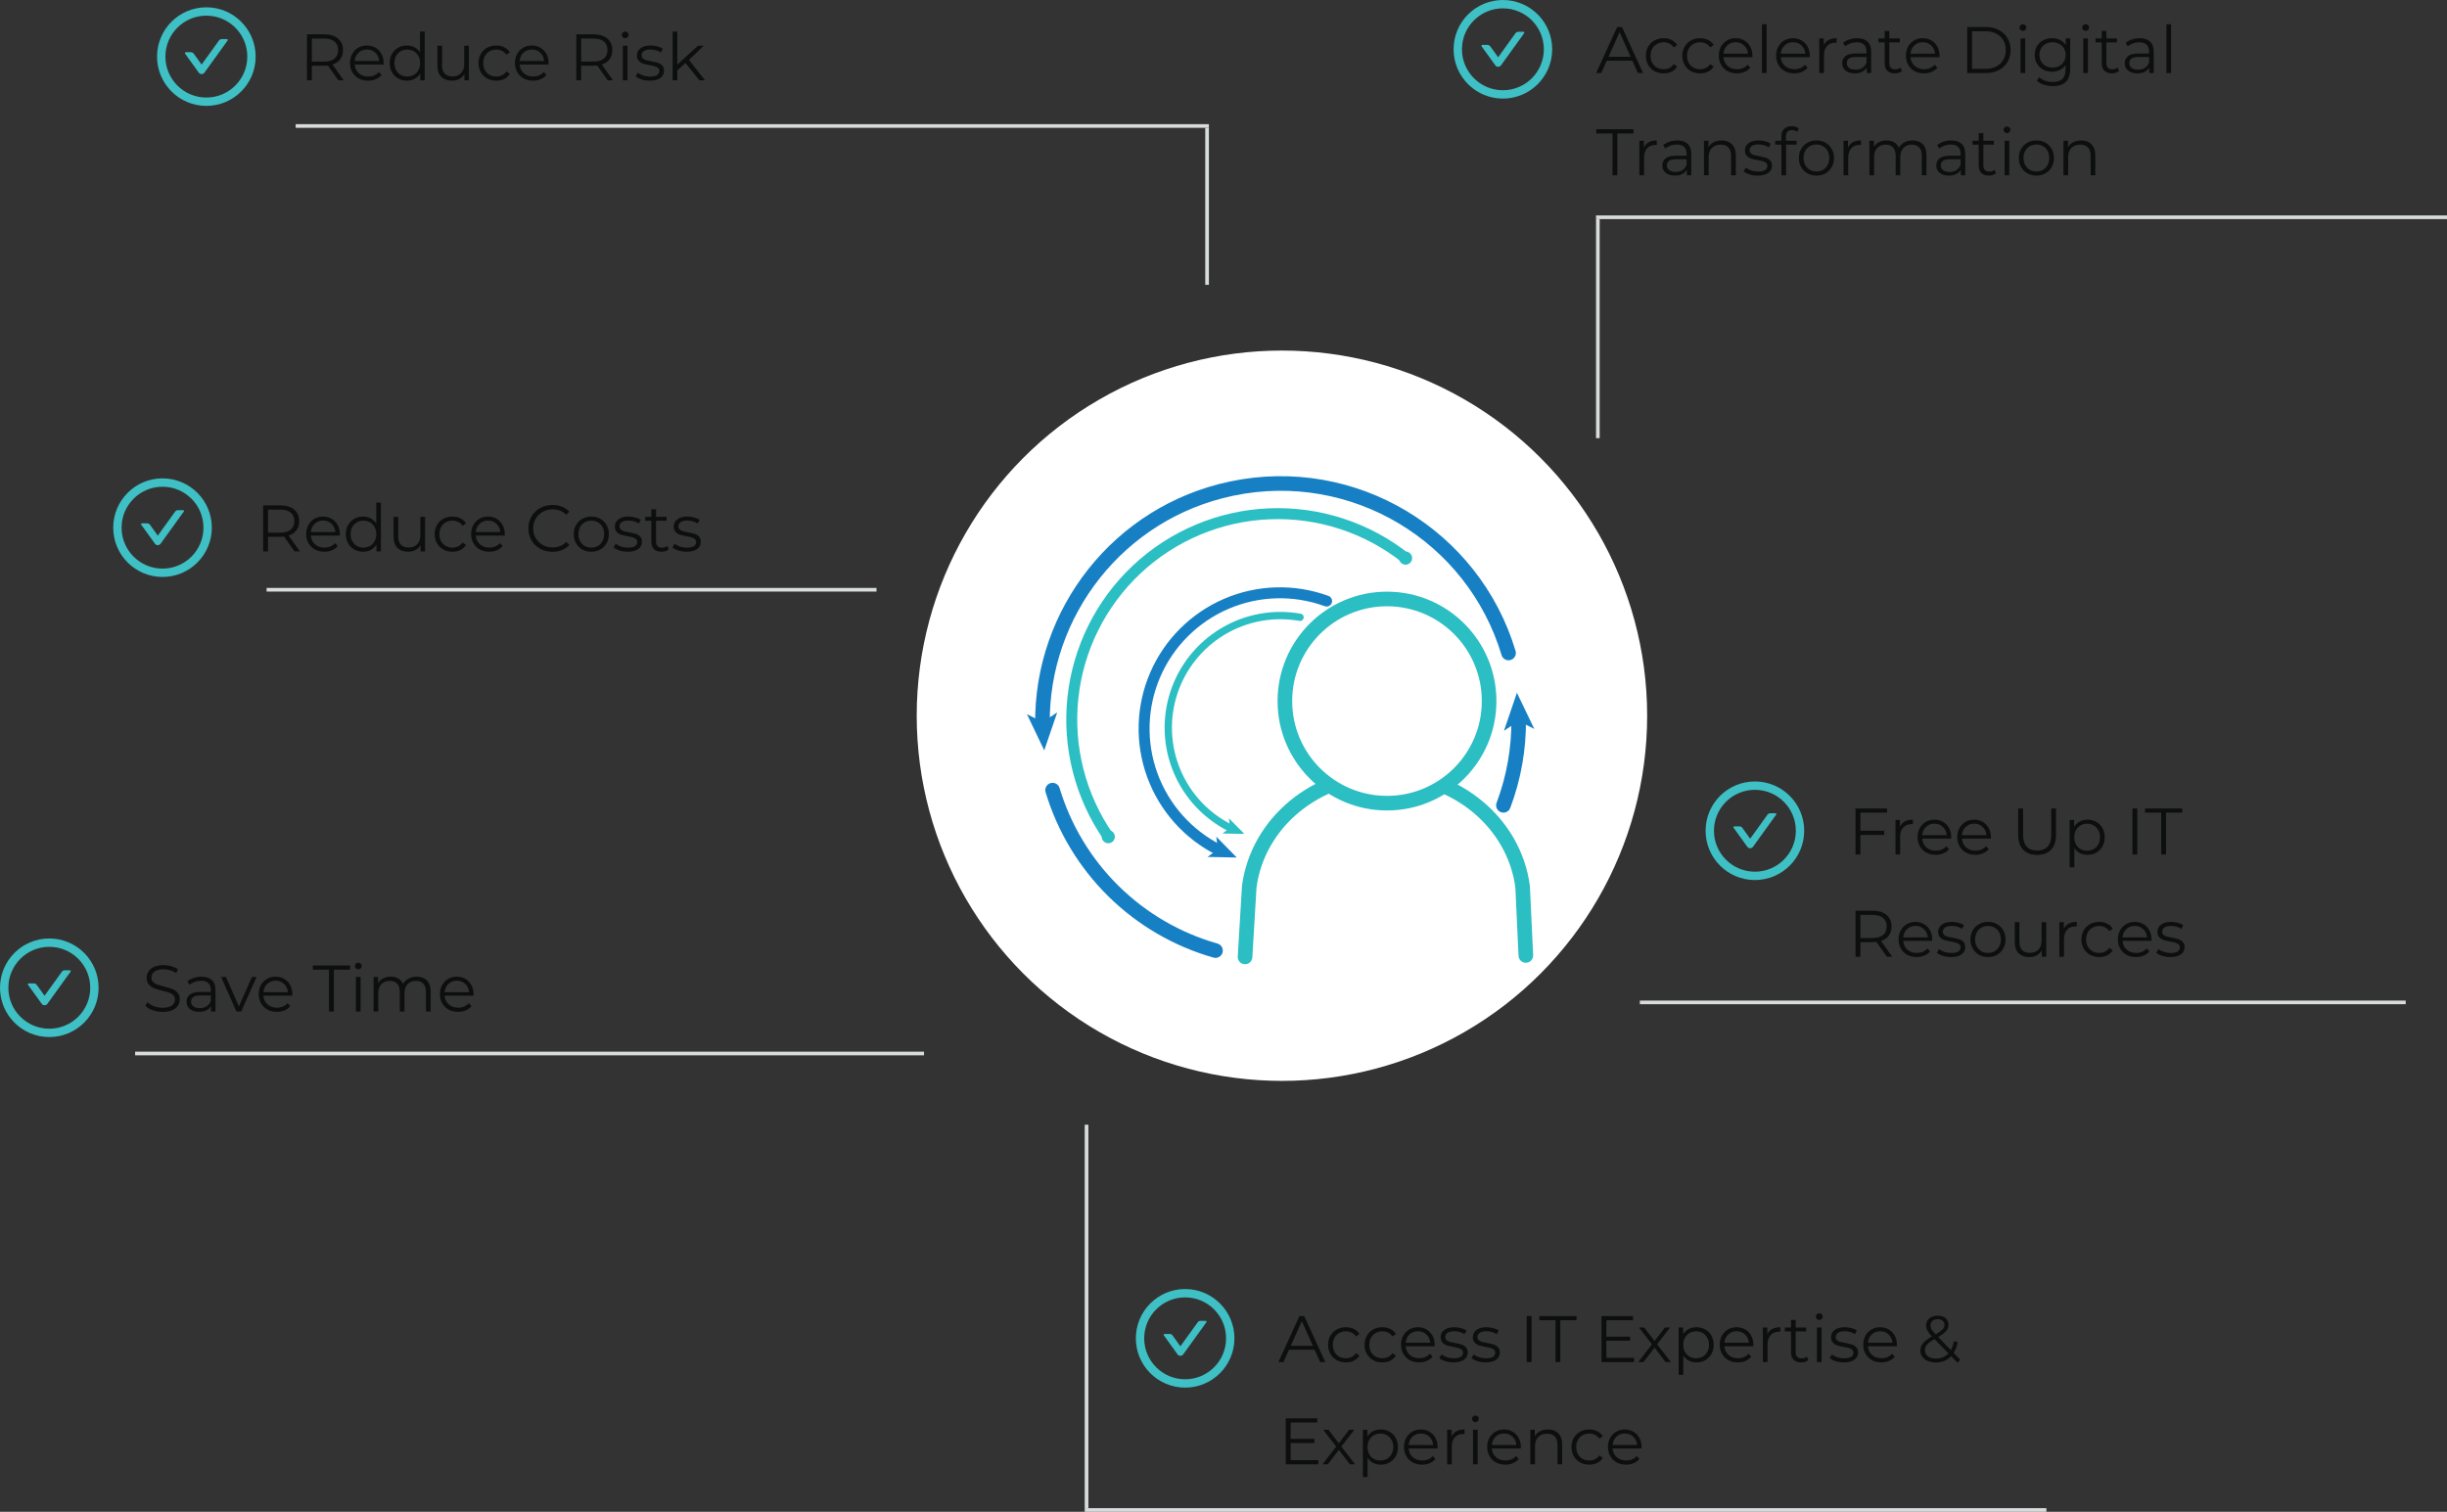 <svg xmlns="http://www.w3.org/2000/svg" width="670" height="414" viewBox="0 0 670 414" fill="none"><rect x="0" y="0" width="670" height="414" fill="#333333" stroke="none"/><path d="M62.133 10.709H60.719C60.412 10.709 60.12 10.857 59.939 11.11L55.202 17.679L53.056 14.702C52.876 14.452 52.586 14.301 52.276 14.301H50.862C50.667 14.301 50.552 14.524 50.667 14.684L54.421 19.891C54.51 20.015 54.627 20.116 54.763 20.185C54.898 20.255 55.048 20.291 55.2 20.291C55.353 20.291 55.503 20.255 55.638 20.185C55.774 20.116 55.891 20.015 55.979 19.891L62.325 11.092C62.443 10.932 62.328 10.709 62.133 10.709Z" fill="#3EC0C5"></path><path d="M56.5 2C49.045 2 43 8.045 43 15.5C43 22.955 49.045 29 56.5 29C63.955 29 70 22.955 70 15.5C70 8.045 63.955 2 56.5 2ZM56.5 26.71C50.31 26.71 45.29 21.689 45.29 15.5C45.29 9.31 50.31 4.29 56.5 4.29C62.69 4.29 67.71 9.31 67.71 15.5C67.71 21.689 62.69 26.71 56.5 26.71Z" fill="#3EC0C5"></path><path d="M92.656 22L89.776 17.95C89.452 17.986 89.116 18.004 88.768 18.004H85.384V22H84.052V9.4H88.768C90.376 9.4 91.636 9.784 92.548 10.552C93.46 11.32 93.916 12.376 93.916 13.72C93.916 14.704 93.664 15.538 93.16 16.222C92.668 16.894 91.96 17.38 91.036 17.68L94.114 22H92.656ZM88.732 16.87C89.98 16.87 90.934 16.594 91.594 16.042C92.254 15.49 92.584 14.716 92.584 13.72C92.584 12.7 92.254 11.92 91.594 11.38C90.934 10.828 89.98 10.552 88.732 10.552H85.384V16.87H88.732ZM105.034 17.662H97.114C97.186 18.646 97.564 19.444 98.248 20.056C98.932 20.656 99.796 20.956 100.84 20.956C101.428 20.956 101.968 20.854 102.46 20.65C102.952 20.434 103.378 20.122 103.738 19.714L104.458 20.542C104.038 21.046 103.51 21.43 102.874 21.694C102.25 21.958 101.56 22.09 100.804 22.09C99.832 22.09 98.968 21.886 98.212 21.478C97.468 21.058 96.886 20.482 96.466 19.75C96.046 19.018 95.836 18.19 95.836 17.266C95.836 16.342 96.034 15.514 96.43 14.782C96.838 14.05 97.39 13.48 98.086 13.072C98.794 12.664 99.586 12.46 100.462 12.46C101.338 12.46 102.124 12.664 102.82 13.072C103.516 13.48 104.062 14.05 104.458 14.782C104.854 15.502 105.052 16.33 105.052 17.266L105.034 17.662ZM100.462 13.558C99.55 13.558 98.782 13.852 98.158 14.44C97.546 15.016 97.198 15.772 97.114 16.708H103.828C103.744 15.772 103.39 15.016 102.766 14.44C102.154 13.852 101.386 13.558 100.462 13.558ZM116.293 8.644V22H115.069V20.128C114.685 20.764 114.175 21.25 113.539 21.586C112.915 21.922 112.207 22.09 111.415 22.09C110.527 22.09 109.723 21.886 109.003 21.478C108.283 21.07 107.719 20.5 107.311 19.768C106.903 19.036 106.699 18.202 106.699 17.266C106.699 16.33 106.903 15.496 107.311 14.764C107.719 14.032 108.283 13.468 109.003 13.072C109.723 12.664 110.527 12.46 111.415 12.46C112.183 12.46 112.873 12.622 113.485 12.946C114.109 13.258 114.619 13.72 115.015 14.332V8.644H116.293ZM111.523 20.956C112.183 20.956 112.777 20.806 113.305 20.506C113.845 20.194 114.265 19.756 114.565 19.192C114.877 18.628 115.033 17.986 115.033 17.266C115.033 16.546 114.877 15.904 114.565 15.34C114.265 14.776 113.845 14.344 113.305 14.044C112.777 13.732 112.183 13.576 111.523 13.576C110.851 13.576 110.245 13.732 109.705 14.044C109.177 14.344 108.757 14.776 108.445 15.34C108.145 15.904 107.995 16.546 107.995 17.266C107.995 17.986 108.145 18.628 108.445 19.192C108.757 19.756 109.177 20.194 109.705 20.506C110.245 20.806 110.851 20.956 111.523 20.956ZM128.384 12.532V22H127.16V20.272C126.824 20.848 126.362 21.298 125.774 21.622C125.186 21.934 124.514 22.09 123.758 22.09C122.522 22.09 121.544 21.748 120.824 21.064C120.116 20.368 119.762 19.354 119.762 18.022V12.532H121.04V17.896C121.04 18.892 121.286 19.648 121.778 20.164C122.27 20.68 122.972 20.938 123.884 20.938C124.88 20.938 125.666 20.638 126.242 20.038C126.818 19.426 127.106 18.58 127.106 17.5V12.532H128.384ZM135.888 22.09C134.952 22.09 134.112 21.886 133.368 21.478C132.636 21.07 132.06 20.5 131.64 19.768C131.22 19.024 131.01 18.19 131.01 17.266C131.01 16.342 131.22 15.514 131.64 14.782C132.06 14.05 132.636 13.48 133.368 13.072C134.112 12.664 134.952 12.46 135.888 12.46C136.704 12.46 137.43 12.622 138.066 12.946C138.714 13.258 139.224 13.72 139.596 14.332L138.642 14.98C138.33 14.512 137.934 14.164 137.454 13.936C136.974 13.696 136.452 13.576 135.888 13.576C135.204 13.576 134.586 13.732 134.034 14.044C133.494 14.344 133.068 14.776 132.756 15.34C132.456 15.904 132.306 16.546 132.306 17.266C132.306 17.998 132.456 18.646 132.756 19.21C133.068 19.762 133.494 20.194 134.034 20.506C134.586 20.806 135.204 20.956 135.888 20.956C136.452 20.956 136.974 20.842 137.454 20.614C137.934 20.386 138.33 20.038 138.642 19.57L139.596 20.218C139.224 20.83 138.714 21.298 138.066 21.622C137.418 21.934 136.692 22.09 135.888 22.09ZM150.192 17.662H142.272C142.344 18.646 142.722 19.444 143.406 20.056C144.09 20.656 144.954 20.956 145.998 20.956C146.586 20.956 147.126 20.854 147.618 20.65C148.11 20.434 148.536 20.122 148.896 19.714L149.616 20.542C149.196 21.046 148.668 21.43 148.032 21.694C147.408 21.958 146.718 22.09 145.962 22.09C144.99 22.09 144.126 21.886 143.37 21.478C142.626 21.058 142.044 20.482 141.624 19.75C141.204 19.018 140.994 18.19 140.994 17.266C140.994 16.342 141.192 15.514 141.588 14.782C141.996 14.05 142.548 13.48 143.244 13.072C143.952 12.664 144.744 12.46 145.62 12.46C146.496 12.46 147.282 12.664 147.978 13.072C148.674 13.48 149.22 14.05 149.616 14.782C150.012 15.502 150.21 16.33 150.21 17.266L150.192 17.662ZM145.62 13.558C144.708 13.558 143.94 13.852 143.316 14.44C142.704 15.016 142.356 15.772 142.272 16.708H148.986C148.902 15.772 148.548 15.016 147.924 14.44C147.312 13.852 146.544 13.558 145.62 13.558ZM166.396 22L163.516 17.95C163.192 17.986 162.856 18.004 162.508 18.004H159.124V22H157.792V9.4H162.508C164.116 9.4 165.376 9.784 166.288 10.552C167.2 11.32 167.656 12.376 167.656 13.72C167.656 14.704 167.404 15.538 166.9 16.222C166.408 16.894 165.7 17.38 164.776 17.68L167.854 22H166.396ZM162.472 16.87C163.72 16.87 164.674 16.594 165.334 16.042C165.994 15.49 166.324 14.716 166.324 13.72C166.324 12.7 165.994 11.92 165.334 11.38C164.674 10.828 163.72 10.552 162.472 10.552H159.124V16.87H162.472ZM170.53 12.532H171.808V22H170.53V12.532ZM171.178 10.462C170.914 10.462 170.692 10.372 170.512 10.192C170.332 10.012 170.242 9.796 170.242 9.544C170.242 9.304 170.332 9.094 170.512 8.914C170.692 8.734 170.914 8.644 171.178 8.644C171.442 8.644 171.664 8.734 171.844 8.914C172.024 9.082 172.114 9.286 172.114 9.526C172.114 9.79 172.024 10.012 171.844 10.192C171.664 10.372 171.442 10.462 171.178 10.462ZM177.902 22.09C177.134 22.09 176.396 21.982 175.688 21.766C174.992 21.538 174.446 21.256 174.05 20.92L174.626 19.912C175.022 20.224 175.52 20.482 176.12 20.686C176.72 20.878 177.344 20.974 177.992 20.974C178.856 20.974 179.492 20.842 179.9 20.578C180.32 20.302 180.53 19.918 180.53 19.426C180.53 19.078 180.416 18.808 180.188 18.616C179.96 18.412 179.672 18.262 179.324 18.166C178.976 18.058 178.514 17.956 177.938 17.86C177.17 17.716 176.552 17.572 176.084 17.428C175.616 17.272 175.214 17.014 174.878 16.654C174.554 16.294 174.392 15.796 174.392 15.16C174.392 14.368 174.722 13.72 175.382 13.216C176.042 12.712 176.96 12.46 178.136 12.46C178.748 12.46 179.36 12.544 179.972 12.712C180.584 12.868 181.088 13.078 181.484 13.342L180.926 14.368C180.146 13.828 179.216 13.558 178.136 13.558C177.32 13.558 176.702 13.702 176.282 13.99C175.874 14.278 175.67 14.656 175.67 15.124C175.67 15.484 175.784 15.772 176.012 15.988C176.252 16.204 176.546 16.366 176.894 16.474C177.242 16.57 177.722 16.672 178.334 16.78C179.09 16.924 179.696 17.068 180.152 17.212C180.608 17.356 180.998 17.602 181.322 17.95C181.646 18.298 181.808 18.778 181.808 19.39C181.808 20.218 181.46 20.878 180.764 21.37C180.08 21.85 179.126 22.09 177.902 22.09ZM187.681 17.248L185.449 19.3V22H184.171V8.644H185.449V17.698L191.101 12.532H192.685L188.635 16.402L193.063 22H191.497L187.681 17.248Z" fill="#0D0E0E"></path><line x1="330.504" y1="77.999" x2="330.504" y2="35" stroke="#D9DCDC"></line><line x1="80.957" y1="34.501" x2="331.003" y2="34.501" stroke="#D9DCDC"></line><line x1="37" y1="288.5" x2="253" y2="288.5" stroke="#D9DCDC"></line><path d="M19.133 265.709H17.719C17.412 265.709 17.12 265.857 16.939 266.11L12.202 272.679L10.056 269.702C9.875 269.452 9.586 269.301 9.276 269.301H7.863C7.667 269.301 7.552 269.524 7.667 269.684L11.421 274.891C11.51 275.015 11.627 275.115 11.762 275.185C11.898 275.255 12.048 275.291 12.2 275.291C12.353 275.291 12.503 275.255 12.638 275.185C12.774 275.115 12.891 275.015 12.979 274.891L19.326 266.092C19.443 265.932 19.328 265.709 19.133 265.709Z" fill="#3EC0C5"></path><path d="M13.5 257C6.045 257 0 263.045 0 270.5C0 277.955 6.045 284 13.5 284C20.955 284 27 277.955 27 270.5C27 263.045 20.955 257 13.5 257ZM13.5 281.71C7.31 281.71 2.29 276.69 2.29 270.5C2.29 264.31 7.31 259.29 13.5 259.29C19.689 259.29 24.71 264.31 24.71 270.5C24.71 276.69 19.689 281.71 13.5 281.71Z" fill="#3EC0C5"></path><path d="M44.526 277.108C43.59 277.108 42.69 276.958 41.826 276.658C40.974 276.358 40.314 275.962 39.846 275.47L40.368 274.444C40.824 274.9 41.43 275.272 42.186 275.56C42.942 275.836 43.722 275.974 44.526 275.974C45.654 275.974 46.5 275.77 47.064 275.362C47.628 274.942 47.91 274.402 47.91 273.742C47.91 273.238 47.754 272.836 47.442 272.536C47.142 272.236 46.77 272.008 46.326 271.852C45.882 271.684 45.264 271.504 44.472 271.312C43.524 271.072 42.768 270.844 42.204 270.628C41.64 270.4 41.154 270.058 40.746 269.602C40.35 269.146 40.152 268.528 40.152 267.748C40.152 267.112 40.32 266.536 40.656 266.02C40.992 265.492 41.508 265.072 42.204 264.76C42.9 264.448 43.764 264.292 44.796 264.292C45.516 264.292 46.218 264.394 46.902 264.598C47.598 264.79 48.198 265.06 48.702 265.408L48.252 266.47C47.724 266.122 47.16 265.864 46.56 265.696C45.96 265.516 45.372 265.426 44.796 265.426C43.692 265.426 42.858 265.642 42.294 266.074C41.742 266.494 41.466 267.04 41.466 267.712C41.466 268.216 41.616 268.624 41.916 268.936C42.228 269.236 42.612 269.47 43.068 269.638C43.536 269.794 44.16 269.968 44.94 270.16C45.864 270.388 46.608 270.616 47.172 270.844C47.748 271.06 48.234 271.396 48.63 271.852C49.026 272.296 49.224 272.902 49.224 273.67C49.224 274.306 49.05 274.888 48.702 275.416C48.366 275.932 47.844 276.346 47.136 276.658C46.428 276.958 45.558 277.108 44.526 277.108ZM55.168 267.46C56.404 267.46 57.352 267.772 58.012 268.396C58.672 269.008 59.002 269.92 59.002 271.132V277H57.778V275.524C57.49 276.016 57.064 276.4 56.5 276.676C55.948 276.952 55.288 277.09 54.52 277.09C53.464 277.09 52.624 276.838 52 276.334C51.376 275.83 51.064 275.164 51.064 274.336C51.064 273.532 51.352 272.884 51.928 272.392C52.516 271.9 53.446 271.654 54.718 271.654H57.724V271.078C57.724 270.262 57.496 269.644 57.04 269.224C56.584 268.792 55.918 268.576 55.042 268.576C54.442 268.576 53.866 268.678 53.314 268.882C52.762 269.074 52.288 269.344 51.892 269.692L51.316 268.738C51.796 268.33 52.372 268.018 53.044 267.802C53.716 267.574 54.424 267.46 55.168 267.46ZM54.718 276.082C55.438 276.082 56.056 275.92 56.572 275.596C57.088 275.26 57.472 274.78 57.724 274.156V272.608H54.754C53.134 272.608 52.324 273.172 52.324 274.3C52.324 274.852 52.534 275.29 52.954 275.614C53.374 275.926 53.962 276.082 54.718 276.082ZM70.254 267.532L66.042 277H64.728L60.534 267.532H61.866L65.412 275.596L68.994 267.532H70.254ZM80.034 272.662H72.114C72.186 273.646 72.564 274.444 73.248 275.056C73.932 275.656 74.796 275.956 75.84 275.956C76.428 275.956 76.968 275.854 77.46 275.65C77.952 275.434 78.378 275.122 78.738 274.714L79.458 275.542C79.038 276.046 78.51 276.43 77.874 276.694C77.25 276.958 76.56 277.09 75.804 277.09C74.832 277.09 73.968 276.886 73.212 276.478C72.468 276.058 71.886 275.482 71.466 274.75C71.046 274.018 70.836 273.19 70.836 272.266C70.836 271.342 71.034 270.514 71.43 269.782C71.838 269.05 72.39 268.48 73.086 268.072C73.794 267.664 74.586 267.46 75.462 267.46C76.338 267.46 77.124 267.664 77.82 268.072C78.516 268.48 79.062 269.05 79.458 269.782C79.854 270.502 80.052 271.33 80.052 272.266L80.034 272.662ZM75.462 268.558C74.55 268.558 73.782 268.852 73.158 269.44C72.546 270.016 72.198 270.772 72.114 271.708H78.828C78.744 270.772 78.39 270.016 77.766 269.44C77.154 268.852 76.386 268.558 75.462 268.558ZM90.082 265.552H85.654V264.4H95.842V265.552H91.414V277H90.082V265.552ZM97.454 267.532H98.732V277H97.454V267.532ZM98.102 265.462C97.838 265.462 97.616 265.372 97.436 265.192C97.256 265.012 97.166 264.796 97.166 264.544C97.166 264.304 97.256 264.094 97.436 263.914C97.616 263.734 97.838 263.644 98.102 263.644C98.366 263.644 98.588 263.734 98.768 263.914C98.948 264.082 99.038 264.286 99.038 264.526C99.038 264.79 98.948 265.012 98.768 265.192C98.588 265.372 98.366 265.462 98.102 265.462ZM114.096 267.46C115.284 267.46 116.214 267.802 116.886 268.486C117.57 269.17 117.912 270.178 117.912 271.51V277H116.634V271.636C116.634 270.652 116.394 269.902 115.914 269.386C115.446 268.87 114.78 268.612 113.916 268.612C112.932 268.612 112.158 268.918 111.594 269.53C111.03 270.13 110.748 270.964 110.748 272.032V277H109.47V271.636C109.47 270.652 109.23 269.902 108.75 269.386C108.282 268.87 107.61 268.612 106.734 268.612C105.762 268.612 104.988 268.918 104.412 269.53C103.848 270.13 103.566 270.964 103.566 272.032V277H102.288V267.532H103.512V269.26C103.848 268.684 104.316 268.24 104.916 267.928C105.516 267.616 106.206 267.46 106.986 267.46C107.778 267.46 108.462 267.628 109.038 267.964C109.626 268.3 110.064 268.798 110.352 269.458C110.7 268.834 111.198 268.348 111.846 268C112.506 267.64 113.256 267.46 114.096 267.46ZM129.657 272.662H121.737C121.809 273.646 122.187 274.444 122.871 275.056C123.555 275.656 124.419 275.956 125.463 275.956C126.051 275.956 126.591 275.854 127.083 275.65C127.575 275.434 128.001 275.122 128.361 274.714L129.081 275.542C128.661 276.046 128.133 276.43 127.497 276.694C126.873 276.958 126.183 277.09 125.427 277.09C124.455 277.09 123.591 276.886 122.835 276.478C122.091 276.058 121.509 275.482 121.089 274.75C120.669 274.018 120.459 273.19 120.459 272.266C120.459 271.342 120.657 270.514 121.053 269.782C121.461 269.05 122.013 268.48 122.709 268.072C123.417 267.664 124.209 267.46 125.085 267.46C125.961 267.46 126.747 267.664 127.443 268.072C128.139 268.48 128.685 269.05 129.081 269.782C129.477 270.502 129.675 271.33 129.675 272.266L129.657 272.662ZM125.085 268.558C124.173 268.558 123.405 268.852 122.781 269.44C122.169 270.016 121.821 270.772 121.737 271.708H128.451C128.367 270.772 128.013 270.016 127.389 269.44C126.777 268.852 126.009 268.558 125.085 268.558Z" fill="#0D0E0E"></path><line y1="-0.5" x2="209.699" y2="-0.5" transform="matrix(1 7.33021e-08 6.72079e-08 -1 449 274)" stroke="#D9DCDC"></line><path d="M486.133 222.71H484.719C484.412 222.71 484.12 222.857 483.939 223.11L479.202 229.68L477.056 226.702C476.875 226.452 476.586 226.302 476.276 226.302H474.863C474.667 226.302 474.552 226.525 474.667 226.684L478.421 231.891C478.51 232.015 478.627 232.116 478.762 232.186C478.898 232.255 479.048 232.292 479.2 232.292C479.353 232.292 479.503 232.255 479.638 232.186C479.774 232.116 479.891 232.015 479.979 231.891L486.325 223.092C486.443 222.933 486.329 222.71 486.133 222.71Z" fill="#3EC0C5"></path><path d="M480.5 214.001C473.045 214.001 467 220.046 467 227.501C467 234.956 473.045 241.001 480.5 241.001C487.955 241.001 494 234.956 494 227.501C494 220.046 487.955 214.001 480.5 214.001ZM480.5 238.71C474.31 238.71 469.29 233.69 469.29 227.501C469.29 221.311 474.31 216.291 480.5 216.291C486.69 216.291 491.71 221.311 491.71 227.501C491.71 233.69 486.69 238.71 480.5 238.71Z" fill="#3EC0C5"></path><path d="M509.384 222.553V227.503H515.9V228.655H509.384V234.001H508.052V221.401H516.692V222.553H509.384ZM520.221 226.387C520.521 225.751 520.965 225.271 521.553 224.947C522.153 224.623 522.891 224.461 523.767 224.461V225.703L523.461 225.685C522.465 225.685 521.685 225.991 521.121 226.603C520.557 227.215 520.275 228.073 520.275 229.177V234.001H518.997V224.533H520.221V226.387ZM534.237 229.663H526.317C526.389 230.647 526.767 231.445 527.451 232.057C528.135 232.657 528.999 232.957 530.043 232.957C530.631 232.957 531.171 232.855 531.663 232.651C532.155 232.435 532.581 232.123 532.941 231.715L533.661 232.543C533.241 233.047 532.713 233.431 532.077 233.695C531.453 233.959 530.763 234.091 530.007 234.091C529.035 234.091 528.171 233.887 527.415 233.479C526.671 233.059 526.089 232.483 525.669 231.751C525.249 231.019 525.039 230.191 525.039 229.267C525.039 228.343 525.237 227.515 525.633 226.783C526.041 226.051 526.593 225.481 527.289 225.073C527.997 224.665 528.789 224.461 529.665 224.461C530.541 224.461 531.327 224.665 532.023 225.073C532.719 225.481 533.265 226.051 533.661 226.783C534.057 227.503 534.255 228.331 534.255 229.267L534.237 229.663ZM529.665 225.559C528.753 225.559 527.985 225.853 527.361 226.441C526.749 227.017 526.401 227.773 526.317 228.709H533.031C532.947 227.773 532.593 227.017 531.969 226.441C531.357 225.853 530.589 225.559 529.665 225.559ZM545.1 229.663H537.18C537.252 230.647 537.63 231.445 538.314 232.057C538.998 232.657 539.862 232.957 540.906 232.957C541.494 232.957 542.034 232.855 542.526 232.651C543.018 232.435 543.444 232.123 543.804 231.715L544.524 232.543C544.104 233.047 543.576 233.431 542.94 233.695C542.316 233.959 541.626 234.091 540.87 234.091C539.898 234.091 539.034 233.887 538.278 233.479C537.534 233.059 536.952 232.483 536.532 231.751C536.112 231.019 535.902 230.191 535.902 229.267C535.902 228.343 536.1 227.515 536.496 226.783C536.904 226.051 537.456 225.481 538.152 225.073C538.86 224.665 539.652 224.461 540.528 224.461C541.404 224.461 542.19 224.665 542.886 225.073C543.582 225.481 544.128 226.051 544.524 226.783C544.92 227.503 545.118 228.331 545.118 229.267L545.1 229.663ZM540.528 225.559C539.616 225.559 538.848 225.853 538.224 226.441C537.612 227.017 537.264 227.773 537.18 228.709H543.894C543.81 227.773 543.456 227.017 542.832 226.441C542.22 225.853 541.452 225.559 540.528 225.559ZM557.776 234.109C556.144 234.109 554.872 233.641 553.96 232.705C553.048 231.769 552.592 230.407 552.592 228.619V221.401H553.924V228.565C553.924 230.029 554.254 231.121 554.914 231.841C555.574 232.561 556.528 232.921 557.776 232.921C559.036 232.921 559.996 232.561 560.656 231.841C561.316 231.121 561.646 230.029 561.646 228.565V221.401H562.942V228.619C562.942 230.407 562.486 231.769 561.574 232.705C560.674 233.641 559.408 234.109 557.776 234.109ZM571.564 224.461C572.452 224.461 573.256 224.665 573.976 225.073C574.696 225.469 575.26 226.033 575.668 226.765C576.076 227.497 576.28 228.331 576.28 229.267C576.28 230.215 576.076 231.055 575.668 231.787C575.26 232.519 574.696 233.089 573.976 233.497C573.268 233.893 572.464 234.091 571.564 234.091C570.796 234.091 570.1 233.935 569.476 233.623C568.864 233.299 568.36 232.831 567.964 232.219V237.493H566.686V224.533H567.91V226.405C568.294 225.781 568.798 225.301 569.422 224.965C570.058 224.629 570.772 224.461 571.564 224.461ZM571.474 232.957C572.134 232.957 572.734 232.807 573.274 232.507C573.814 232.195 574.234 231.757 574.534 231.193C574.846 230.629 575.002 229.987 575.002 229.267C575.002 228.547 574.846 227.911 574.534 227.359C574.234 226.795 573.814 226.357 573.274 226.045C572.734 225.733 572.134 225.577 571.474 225.577C570.802 225.577 570.196 225.733 569.656 226.045C569.128 226.357 568.708 226.795 568.396 227.359C568.096 227.911 567.946 228.547 567.946 229.267C567.946 229.987 568.096 230.629 568.396 231.193C568.708 231.757 569.128 232.195 569.656 232.507C570.196 232.807 570.802 232.957 571.474 232.957ZM583.866 221.401H585.198V234.001H583.866V221.401ZM591.746 222.553H587.318V221.401H597.506V222.553H593.078V234.001H591.746V222.553ZM516.656 262.001L513.776 257.951C513.452 257.987 513.116 258.005 512.768 258.005H509.384V262.001H508.052V249.401H512.768C514.376 249.401 515.636 249.785 516.548 250.553C517.46 251.321 517.916 252.377 517.916 253.721C517.916 254.705 517.664 255.539 517.16 256.223C516.668 256.895 515.96 257.381 515.036 257.681L518.114 262.001H516.656ZM512.732 256.871C513.98 256.871 514.934 256.595 515.594 256.043C516.254 255.491 516.584 254.717 516.584 253.721C516.584 252.701 516.254 251.921 515.594 251.381C514.934 250.829 513.98 250.553 512.732 250.553H509.384V256.871H512.732ZM529.034 257.663H521.114C521.186 258.647 521.564 259.445 522.248 260.057C522.932 260.657 523.796 260.957 524.84 260.957C525.428 260.957 525.968 260.855 526.46 260.651C526.952 260.435 527.378 260.123 527.738 259.715L528.458 260.543C528.038 261.047 527.51 261.431 526.874 261.695C526.25 261.959 525.56 262.091 524.804 262.091C523.832 262.091 522.968 261.887 522.212 261.479C521.468 261.059 520.886 260.483 520.466 259.751C520.046 259.019 519.836 258.191 519.836 257.267C519.836 256.343 520.034 255.515 520.43 254.783C520.838 254.051 521.39 253.481 522.086 253.073C522.794 252.665 523.586 252.461 524.462 252.461C525.338 252.461 526.124 252.665 526.82 253.073C527.516 253.481 528.062 254.051 528.458 254.783C528.854 255.503 529.052 256.331 529.052 257.267L529.034 257.663ZM524.462 253.559C523.55 253.559 522.782 253.853 522.158 254.441C521.546 255.017 521.198 255.773 521.114 256.709H527.828C527.744 255.773 527.39 255.017 526.766 254.441C526.154 253.853 525.386 253.559 524.462 253.559ZM534.191 262.091C533.423 262.091 532.685 261.983 531.977 261.767C531.281 261.539 530.735 261.257 530.339 260.921L530.915 259.913C531.311 260.225 531.809 260.483 532.409 260.687C533.009 260.879 533.633 260.975 534.281 260.975C535.145 260.975 535.781 260.843 536.189 260.579C536.609 260.303 536.819 259.919 536.819 259.427C536.819 259.079 536.705 258.809 536.477 258.617C536.249 258.413 535.961 258.263 535.613 258.167C535.265 258.059 534.803 257.957 534.227 257.861C533.459 257.717 532.841 257.573 532.373 257.429C531.905 257.273 531.503 257.015 531.167 256.655C530.843 256.295 530.681 255.797 530.681 255.161C530.681 254.369 531.011 253.721 531.671 253.217C532.331 252.713 533.249 252.461 534.425 252.461C535.037 252.461 535.649 252.545 536.261 252.713C536.873 252.869 537.377 253.079 537.773 253.343L537.215 254.369C536.435 253.829 535.505 253.559 534.425 253.559C533.609 253.559 532.991 253.703 532.571 253.991C532.163 254.279 531.959 254.657 531.959 255.125C531.959 255.485 532.073 255.773 532.301 255.989C532.541 256.205 532.835 256.367 533.183 256.475C533.531 256.571 534.011 256.673 534.623 256.781C535.379 256.925 535.985 257.069 536.441 257.213C536.897 257.357 537.287 257.603 537.611 257.951C537.935 258.299 538.097 258.779 538.097 259.391C538.097 260.219 537.749 260.879 537.053 261.371C536.369 261.851 535.415 262.091 534.191 262.091ZM544.33 262.091C543.418 262.091 542.596 261.887 541.864 261.479C541.132 261.059 540.556 260.483 540.136 259.751C539.716 259.019 539.506 258.191 539.506 257.267C539.506 256.343 539.716 255.515 540.136 254.783C540.556 254.051 541.132 253.481 541.864 253.073C542.596 252.665 543.418 252.461 544.33 252.461C545.242 252.461 546.064 252.665 546.796 253.073C547.528 253.481 548.098 254.051 548.506 254.783C548.926 255.515 549.136 256.343 549.136 257.267C549.136 258.191 548.926 259.019 548.506 259.751C548.098 260.483 547.528 261.059 546.796 261.479C546.064 261.887 545.242 262.091 544.33 262.091ZM544.33 260.957C545.002 260.957 545.602 260.807 546.13 260.507C546.67 260.195 547.09 259.757 547.39 259.193C547.69 258.629 547.84 257.987 547.84 257.267C547.84 256.547 547.69 255.905 547.39 255.341C547.09 254.777 546.67 254.345 546.13 254.045C545.602 253.733 545.002 253.577 544.33 253.577C543.658 253.577 543.052 253.733 542.512 254.045C541.984 254.345 541.564 254.777 541.252 255.341C540.952 255.905 540.802 256.547 540.802 257.267C540.802 257.987 540.952 258.629 541.252 259.193C541.564 259.757 541.984 260.195 542.512 260.507C543.052 260.807 543.658 260.957 544.33 260.957ZM560.277 252.533V262.001H559.053V260.273C558.717 260.849 558.255 261.299 557.667 261.623C557.079 261.935 556.407 262.091 555.651 262.091C554.415 262.091 553.437 261.749 552.717 261.065C552.009 260.369 551.655 259.355 551.655 258.023V252.533H552.933V257.897C552.933 258.893 553.179 259.649 553.671 260.165C554.163 260.681 554.865 260.939 555.777 260.939C556.773 260.939 557.559 260.639 558.135 260.039C558.711 259.427 558.999 258.581 558.999 257.501V252.533H560.277ZM565.08 254.387C565.38 253.751 565.824 253.271 566.412 252.947C567.012 252.623 567.75 252.461 568.626 252.461V253.703L568.32 253.685C567.324 253.685 566.544 253.991 565.98 254.603C565.416 255.215 565.134 256.073 565.134 257.177V262.001H563.856V252.533H565.08V254.387ZM574.776 262.091C573.84 262.091 573 261.887 572.256 261.479C571.524 261.071 570.948 260.501 570.528 259.769C570.108 259.025 569.898 258.191 569.898 257.267C569.898 256.343 570.108 255.515 570.528 254.783C570.948 254.051 571.524 253.481 572.256 253.073C573 252.665 573.84 252.461 574.776 252.461C575.592 252.461 576.318 252.623 576.954 252.947C577.602 253.259 578.112 253.721 578.484 254.333L577.53 254.981C577.218 254.513 576.822 254.165 576.342 253.937C575.862 253.697 575.34 253.577 574.776 253.577C574.092 253.577 573.474 253.733 572.922 254.045C572.382 254.345 571.956 254.777 571.644 255.341C571.344 255.905 571.194 256.547 571.194 257.267C571.194 257.999 571.344 258.647 571.644 259.211C571.956 259.763 572.382 260.195 572.922 260.507C573.474 260.807 574.092 260.957 574.776 260.957C575.34 260.957 575.862 260.843 576.342 260.615C576.822 260.387 577.218 260.039 577.53 259.571L578.484 260.219C578.112 260.831 577.602 261.299 576.954 261.623C576.306 261.935 575.58 262.091 574.776 262.091ZM589.081 257.663H581.161C581.233 258.647 581.611 259.445 582.295 260.057C582.979 260.657 583.843 260.957 584.887 260.957C585.475 260.957 586.015 260.855 586.507 260.651C586.999 260.435 587.425 260.123 587.785 259.715L588.505 260.543C588.085 261.047 587.557 261.431 586.921 261.695C586.297 261.959 585.607 262.091 584.851 262.091C583.879 262.091 583.015 261.887 582.259 261.479C581.515 261.059 580.933 260.483 580.513 259.751C580.093 259.019 579.883 258.191 579.883 257.267C579.883 256.343 580.081 255.515 580.477 254.783C580.885 254.051 581.437 253.481 582.133 253.073C582.841 252.665 583.633 252.461 584.509 252.461C585.385 252.461 586.171 252.665 586.867 253.073C587.563 253.481 588.109 254.051 588.505 254.783C588.901 255.503 589.099 256.331 589.099 257.267L589.081 257.663ZM584.509 253.559C583.597 253.559 582.829 253.853 582.205 254.441C581.593 255.017 581.245 255.773 581.161 256.709H587.875C587.791 255.773 587.437 255.017 586.813 254.441C586.201 253.853 585.433 253.559 584.509 253.559ZM594.238 262.091C593.47 262.091 592.732 261.983 592.024 261.767C591.328 261.539 590.782 261.257 590.386 260.921L590.962 259.913C591.358 260.225 591.856 260.483 592.456 260.687C593.056 260.879 593.68 260.975 594.328 260.975C595.192 260.975 595.828 260.843 596.236 260.579C596.656 260.303 596.866 259.919 596.866 259.427C596.866 259.079 596.752 258.809 596.524 258.617C596.296 258.413 596.008 258.263 595.66 258.167C595.312 258.059 594.85 257.957 594.274 257.861C593.506 257.717 592.888 257.573 592.42 257.429C591.952 257.273 591.55 257.015 591.214 256.655C590.89 256.295 590.728 255.797 590.728 255.161C590.728 254.369 591.058 253.721 591.718 253.217C592.378 252.713 593.296 252.461 594.472 252.461C595.084 252.461 595.696 252.545 596.308 252.713C596.92 252.869 597.424 253.079 597.82 253.343L597.262 254.369C596.482 253.829 595.552 253.559 594.472 253.559C593.656 253.559 593.038 253.703 592.618 253.991C592.21 254.279 592.006 254.657 592.006 255.125C592.006 255.485 592.12 255.773 592.348 255.989C592.588 256.205 592.882 256.367 593.23 256.475C593.578 256.571 594.058 256.673 594.67 256.781C595.426 256.925 596.032 257.069 596.488 257.213C596.944 257.357 597.334 257.603 597.658 257.951C597.982 258.299 598.144 258.779 598.144 259.391C598.144 260.219 597.796 260.879 597.1 261.371C596.416 261.851 595.462 262.091 594.238 262.091Z" fill="#0D0E0E"></path><path d="M417.133 8.709H415.719C415.412 8.709 415.12 8.857 414.939 9.11L410.202 15.679L408.056 12.702C407.875 12.452 407.586 12.301 407.276 12.301H405.863C405.667 12.301 405.552 12.524 405.667 12.684L409.421 17.891C409.51 18.015 409.627 18.116 409.762 18.185C409.898 18.255 410.048 18.291 410.2 18.291C410.353 18.291 410.503 18.255 410.638 18.185C410.774 18.116 410.891 18.015 410.979 17.891L417.325 9.092C417.443 8.932 417.329 8.709 417.133 8.709Z" fill="#3EC0C5"></path><path d="M411.5 0C404.045 0 398 6.045 398 13.5C398 20.955 404.045 27 411.5 27C418.955 27 425 20.955 425 13.5C425 6.045 418.955 0 411.5 0ZM411.5 24.71C405.31 24.71 400.29 19.689 400.29 13.5C400.29 7.31 405.31 2.29 411.5 2.29C417.69 2.29 422.71 7.31 422.71 13.5C422.71 19.689 417.69 24.71 411.5 24.71Z" fill="#3EC0C5"></path><path d="M446.954 16.634H439.934L438.422 20H437.036L442.796 7.4H444.11L449.87 20H448.466L446.954 16.634ZM446.468 15.554L443.444 8.786L440.42 15.554H446.468ZM455.52 20.09C454.584 20.09 453.744 19.886 453 19.478C452.268 19.07 451.692 18.5 451.272 17.768C450.852 17.024 450.642 16.19 450.642 15.266C450.642 14.342 450.852 13.514 451.272 12.782C451.692 12.05 452.268 11.48 453 11.072C453.744 10.664 454.584 10.46 455.52 10.46C456.336 10.46 457.062 10.622 457.698 10.946C458.346 11.258 458.856 11.72 459.228 12.332L458.274 12.98C457.962 12.512 457.566 12.164 457.086 11.936C456.606 11.696 456.084 11.576 455.52 11.576C454.836 11.576 454.218 11.732 453.666 12.044C453.126 12.344 452.7 12.776 452.388 13.34C452.088 13.904 451.938 14.546 451.938 15.266C451.938 15.998 452.088 16.646 452.388 17.21C452.7 17.762 453.126 18.194 453.666 18.506C454.218 18.806 454.836 18.956 455.52 18.956C456.084 18.956 456.606 18.842 457.086 18.614C457.566 18.386 457.962 18.038 458.274 17.57L459.228 18.218C458.856 18.83 458.346 19.298 457.698 19.622C457.05 19.934 456.324 20.09 455.52 20.09ZM465.505 20.09C464.569 20.09 463.729 19.886 462.985 19.478C462.253 19.07 461.677 18.5 461.257 17.768C460.837 17.024 460.627 16.19 460.627 15.266C460.627 14.342 460.837 13.514 461.257 12.782C461.677 12.05 462.253 11.48 462.985 11.072C463.729 10.664 464.569 10.46 465.505 10.46C466.321 10.46 467.047 10.622 467.683 10.946C468.331 11.258 468.841 11.72 469.213 12.332L468.259 12.98C467.947 12.512 467.551 12.164 467.071 11.936C466.591 11.696 466.069 11.576 465.505 11.576C464.821 11.576 464.203 11.732 463.651 12.044C463.111 12.344 462.685 12.776 462.373 13.34C462.073 13.904 461.923 14.546 461.923 15.266C461.923 15.998 462.073 16.646 462.373 17.21C462.685 17.762 463.111 18.194 463.651 18.506C464.203 18.806 464.821 18.956 465.505 18.956C466.069 18.956 466.591 18.842 467.071 18.614C467.551 18.386 467.947 18.038 468.259 17.57L469.213 18.218C468.841 18.83 468.331 19.298 467.683 19.622C467.035 19.934 466.309 20.09 465.505 20.09ZM479.809 15.662H471.889C471.961 16.646 472.339 17.444 473.023 18.056C473.707 18.656 474.571 18.956 475.615 18.956C476.203 18.956 476.743 18.854 477.235 18.65C477.727 18.434 478.153 18.122 478.513 17.714L479.233 18.542C478.813 19.046 478.285 19.43 477.649 19.694C477.025 19.958 476.335 20.09 475.579 20.09C474.607 20.09 473.743 19.886 472.987 19.478C472.243 19.058 471.661 18.482 471.241 17.75C470.821 17.018 470.611 16.19 470.611 15.266C470.611 14.342 470.809 13.514 471.205 12.782C471.613 12.05 472.165 11.48 472.861 11.072C473.569 10.664 474.361 10.46 475.237 10.46C476.113 10.46 476.899 10.664 477.595 11.072C478.291 11.48 478.837 12.05 479.233 12.782C479.629 13.502 479.827 14.33 479.827 15.266L479.809 15.662ZM475.237 11.558C474.325 11.558 473.557 11.852 472.933 12.44C472.321 13.016 471.973 13.772 471.889 14.708H478.603C478.519 13.772 478.165 13.016 477.541 12.44C476.929 11.852 476.161 11.558 475.237 11.558ZM482.428 6.644H483.706V20H482.428V6.644ZM495.506 15.662H487.586C487.658 16.646 488.036 17.444 488.72 18.056C489.404 18.656 490.268 18.956 491.312 18.956C491.9 18.956 492.44 18.854 492.932 18.65C493.424 18.434 493.85 18.122 494.21 17.714L494.93 18.542C494.51 19.046 493.982 19.43 493.346 19.694C492.722 19.958 492.032 20.09 491.276 20.09C490.304 20.09 489.44 19.886 488.684 19.478C487.94 19.058 487.358 18.482 486.938 17.75C486.518 17.018 486.308 16.19 486.308 15.266C486.308 14.342 486.506 13.514 486.902 12.782C487.31 12.05 487.862 11.48 488.558 11.072C489.266 10.664 490.058 10.46 490.934 10.46C491.81 10.46 492.596 10.664 493.292 11.072C493.988 11.48 494.534 12.05 494.93 12.782C495.326 13.502 495.524 14.33 495.524 15.266L495.506 15.662ZM490.934 11.558C490.022 11.558 489.254 11.852 488.63 12.44C488.018 13.016 487.67 13.772 487.586 14.708H494.3C494.216 13.772 493.862 13.016 493.238 12.44C492.626 11.852 491.858 11.558 490.934 11.558ZM499.35 12.386C499.65 11.75 500.094 11.27 500.682 10.946C501.282 10.622 502.02 10.46 502.896 10.46V11.702L502.59 11.684C501.594 11.684 500.814 11.99 500.25 12.602C499.686 13.214 499.404 14.072 499.404 15.176V20H498.126V10.532H499.35V12.386ZM508.504 10.46C509.74 10.46 510.688 10.772 511.348 11.396C512.008 12.008 512.338 12.92 512.338 14.132V20H511.114V18.524C510.826 19.016 510.4 19.4 509.836 19.676C509.284 19.952 508.624 20.09 507.856 20.09C506.8 20.09 505.96 19.838 505.336 19.334C504.712 18.83 504.4 18.164 504.4 17.336C504.4 16.532 504.688 15.884 505.264 15.392C505.852 14.9 506.782 14.654 508.054 14.654H511.06V14.078C511.06 13.262 510.832 12.644 510.376 12.224C509.92 11.792 509.254 11.576 508.378 11.576C507.778 11.576 507.202 11.678 506.65 11.882C506.098 12.074 505.624 12.344 505.228 12.692L504.652 11.738C505.132 11.33 505.708 11.018 506.38 10.802C507.052 10.574 507.76 10.46 508.504 10.46ZM508.054 19.082C508.774 19.082 509.392 18.92 509.908 18.596C510.424 18.26 510.808 17.78 511.06 17.156V15.608H508.09C506.47 15.608 505.66 16.172 505.66 17.3C505.66 17.852 505.87 18.29 506.29 18.614C506.71 18.926 507.298 19.082 508.054 19.082ZM520.795 19.424C520.555 19.64 520.255 19.808 519.895 19.928C519.547 20.036 519.181 20.09 518.797 20.09C517.909 20.09 517.225 19.85 516.745 19.37C516.265 18.89 516.025 18.212 516.025 17.336V11.612H514.333V10.532H516.025V8.462H517.303V10.532H520.183V11.612H517.303V17.264C517.303 17.828 517.441 18.26 517.717 18.56C518.005 18.848 518.413 18.992 518.941 18.992C519.205 18.992 519.457 18.95 519.697 18.866C519.949 18.782 520.165 18.662 520.345 18.506L520.795 19.424ZM531.032 15.662H523.112C523.184 16.646 523.562 17.444 524.246 18.056C524.93 18.656 525.794 18.956 526.838 18.956C527.426 18.956 527.966 18.854 528.458 18.65C528.95 18.434 529.376 18.122 529.736 17.714L530.456 18.542C530.036 19.046 529.508 19.43 528.872 19.694C528.248 19.958 527.558 20.09 526.802 20.09C525.83 20.09 524.966 19.886 524.21 19.478C523.466 19.058 522.884 18.482 522.464 17.75C522.044 17.018 521.834 16.19 521.834 15.266C521.834 14.342 522.032 13.514 522.428 12.782C522.836 12.05 523.388 11.48 524.084 11.072C524.792 10.664 525.584 10.46 526.46 10.46C527.336 10.46 528.122 10.664 528.818 11.072C529.514 11.48 530.06 12.05 530.456 12.782C530.852 13.502 531.05 14.33 531.05 15.266L531.032 15.662ZM526.46 11.558C525.548 11.558 524.78 11.852 524.156 12.44C523.544 13.016 523.196 13.772 523.112 14.708H529.826C529.742 13.772 529.388 13.016 528.764 12.44C528.152 11.852 527.384 11.558 526.46 11.558ZM538.632 7.4H543.762C545.094 7.4 546.27 7.67 547.29 8.21C548.31 8.738 549.102 9.482 549.666 10.442C550.23 11.39 550.512 12.476 550.512 13.7C550.512 14.924 550.23 16.016 549.666 16.976C549.102 17.924 548.31 18.668 547.29 19.208C546.27 19.736 545.094 20 543.762 20H538.632V7.4ZM543.69 18.848C544.794 18.848 545.76 18.632 546.588 18.2C547.416 17.756 548.058 17.15 548.514 16.382C548.97 15.602 549.198 14.708 549.198 13.7C549.198 12.692 548.97 11.804 548.514 11.036C548.058 10.256 547.416 9.65 546.588 9.218C545.76 8.774 544.794 8.552 543.69 8.552H539.964V18.848H543.69ZM553.233 10.532H554.511V20H553.233V10.532ZM553.881 8.462C553.617 8.462 553.395 8.372 553.215 8.192C553.035 8.012 552.945 7.796 552.945 7.544C552.945 7.304 553.035 7.094 553.215 6.914C553.395 6.734 553.617 6.644 553.881 6.644C554.145 6.644 554.367 6.734 554.547 6.914C554.727 7.082 554.817 7.286 554.817 7.526C554.817 7.79 554.727 8.012 554.547 8.192C554.367 8.372 554.145 8.462 553.881 8.462ZM566.833 10.532V18.848C566.833 20.456 566.437 21.644 565.645 22.412C564.865 23.192 563.683 23.582 562.099 23.582C561.223 23.582 560.389 23.45 559.597 23.186C558.817 22.934 558.181 22.58 557.689 22.124L558.337 21.152C558.793 21.56 559.345 21.878 559.993 22.106C560.653 22.334 561.343 22.448 562.063 22.448C563.263 22.448 564.145 22.166 564.709 21.602C565.273 21.05 565.555 20.186 565.555 19.01V17.804C565.159 18.404 564.637 18.86 563.989 19.172C563.353 19.484 562.645 19.64 561.865 19.64C560.977 19.64 560.167 19.448 559.435 19.064C558.715 18.668 558.145 18.122 557.725 17.426C557.317 16.718 557.113 15.92 557.113 15.032C557.113 14.144 557.317 13.352 557.725 12.656C558.145 11.96 558.715 11.42 559.435 11.036C560.155 10.652 560.965 10.46 561.865 10.46C562.669 10.46 563.395 10.622 564.043 10.946C564.691 11.27 565.213 11.738 565.609 12.35V10.532H566.833ZM561.991 18.506C562.675 18.506 563.293 18.362 563.845 18.074C564.397 17.774 564.823 17.36 565.123 16.832C565.435 16.304 565.591 15.704 565.591 15.032C565.591 14.36 565.435 13.766 565.123 13.25C564.823 12.722 564.397 12.314 563.845 12.026C563.305 11.726 562.687 11.576 561.991 11.576C561.307 11.576 560.689 11.72 560.137 12.008C559.597 12.296 559.171 12.704 558.859 13.232C558.559 13.76 558.409 14.36 558.409 15.032C558.409 15.704 558.559 16.304 558.859 16.832C559.171 17.36 559.597 17.774 560.137 18.074C560.689 18.362 561.307 18.506 561.991 18.506ZM570.407 10.532H571.685V20H570.407V10.532ZM571.055 8.462C570.791 8.462 570.569 8.372 570.389 8.192C570.209 8.012 570.119 7.796 570.119 7.544C570.119 7.304 570.209 7.094 570.389 6.914C570.569 6.734 570.791 6.644 571.055 6.644C571.319 6.644 571.541 6.734 571.721 6.914C571.901 7.082 571.991 7.286 571.991 7.526C571.991 7.79 571.901 8.012 571.721 8.192C571.541 8.372 571.319 8.462 571.055 8.462ZM580.227 19.424C579.987 19.64 579.687 19.808 579.327 19.928C578.979 20.036 578.613 20.09 578.229 20.09C577.341 20.09 576.657 19.85 576.177 19.37C575.697 18.89 575.457 18.212 575.457 17.336V11.612H573.765V10.532H575.457V8.462H576.735V10.532H579.615V11.612H576.735V17.264C576.735 17.828 576.873 18.26 577.149 18.56C577.437 18.848 577.845 18.992 578.373 18.992C578.637 18.992 578.889 18.95 579.129 18.866C579.381 18.782 579.597 18.662 579.777 18.506L580.227 19.424ZM585.865 10.46C587.101 10.46 588.049 10.772 588.709 11.396C589.369 12.008 589.699 12.92 589.699 14.132V20H588.475V18.524C588.187 19.016 587.761 19.4 587.197 19.676C586.645 19.952 585.985 20.09 585.217 20.09C584.161 20.09 583.321 19.838 582.697 19.334C582.073 18.83 581.761 18.164 581.761 17.336C581.761 16.532 582.049 15.884 582.625 15.392C583.213 14.9 584.143 14.654 585.415 14.654H588.421V14.078C588.421 13.262 588.193 12.644 587.737 12.224C587.281 11.792 586.615 11.576 585.739 11.576C585.139 11.576 584.563 11.678 584.011 11.882C583.459 12.074 582.985 12.344 582.589 12.692L582.013 11.738C582.493 11.33 583.069 11.018 583.741 10.802C584.413 10.574 585.121 10.46 585.865 10.46ZM585.415 19.082C586.135 19.082 586.753 18.92 587.269 18.596C587.785 18.26 588.169 17.78 588.421 17.156V15.608H585.451C583.831 15.608 583.021 16.172 583.021 17.3C583.021 17.852 583.231 18.29 583.651 18.614C584.071 18.926 584.659 19.082 585.415 19.082ZM593.171 6.644H594.449V20H593.171V6.644ZM441.5 36.552H437.072V35.4H447.26V36.552H442.832V48H441.5V36.552ZM450.096 40.386C450.396 39.75 450.84 39.27 451.428 38.946C452.028 38.622 452.766 38.46 453.642 38.46V39.702L453.336 39.684C452.34 39.684 451.56 39.99 450.996 40.602C450.432 41.214 450.15 42.072 450.15 43.176V48H448.872V38.532H450.096V40.386ZM459.25 38.46C460.486 38.46 461.434 38.772 462.094 39.396C462.754 40.008 463.084 40.92 463.084 42.132V48H461.86V46.524C461.572 47.016 461.146 47.4 460.582 47.676C460.03 47.952 459.37 48.09 458.602 48.09C457.546 48.09 456.706 47.838 456.082 47.334C455.458 46.83 455.146 46.164 455.146 45.336C455.146 44.532 455.434 43.884 456.01 43.392C456.598 42.9 457.528 42.654 458.8 42.654H461.806V42.078C461.806 41.262 461.578 40.644 461.122 40.224C460.666 39.792 460 39.576 459.124 39.576C458.524 39.576 457.948 39.678 457.396 39.882C456.844 40.074 456.37 40.344 455.974 40.692L455.398 39.738C455.878 39.33 456.454 39.018 457.126 38.802C457.798 38.574 458.506 38.46 459.25 38.46ZM458.8 47.082C459.52 47.082 460.138 46.92 460.654 46.596C461.17 46.26 461.554 45.78 461.806 45.156V43.608H458.836C457.216 43.608 456.406 44.172 456.406 45.3C456.406 45.852 456.616 46.29 457.036 46.614C457.456 46.926 458.044 47.082 458.8 47.082ZM471.379 38.46C472.567 38.46 473.509 38.808 474.205 39.504C474.913 40.188 475.267 41.19 475.267 42.51V48H473.989V42.636C473.989 41.652 473.743 40.902 473.251 40.386C472.759 39.87 472.057 39.612 471.145 39.612C470.125 39.612 469.315 39.918 468.715 40.53C468.127 41.13 467.833 41.964 467.833 43.032V48H466.555V38.532H467.779V40.278C468.127 39.702 468.607 39.258 469.219 38.946C469.843 38.622 470.563 38.46 471.379 38.46ZM481.275 48.09C480.507 48.09 479.769 47.982 479.061 47.766C478.365 47.538 477.819 47.256 477.423 46.92L477.999 45.912C478.395 46.224 478.893 46.482 479.493 46.686C480.093 46.878 480.717 46.974 481.365 46.974C482.229 46.974 482.865 46.842 483.273 46.578C483.693 46.302 483.903 45.918 483.903 45.426C483.903 45.078 483.789 44.808 483.561 44.616C483.333 44.412 483.045 44.262 482.697 44.166C482.349 44.058 481.887 43.956 481.311 43.86C480.543 43.716 479.925 43.572 479.457 43.428C478.989 43.272 478.587 43.014 478.251 42.654C477.927 42.294 477.765 41.796 477.765 41.16C477.765 40.368 478.095 39.72 478.755 39.216C479.415 38.712 480.333 38.46 481.509 38.46C482.121 38.46 482.733 38.544 483.345 38.712C483.957 38.868 484.461 39.078 484.857 39.342L484.299 40.368C483.519 39.828 482.589 39.558 481.509 39.558C480.693 39.558 480.075 39.702 479.655 39.99C479.247 40.278 479.043 40.656 479.043 41.124C479.043 41.484 479.157 41.772 479.385 41.988C479.625 42.204 479.919 42.366 480.267 42.474C480.615 42.57 481.095 42.672 481.707 42.78C482.463 42.924 483.069 43.068 483.525 43.212C483.981 43.356 484.371 43.602 484.695 43.95C485.019 44.298 485.181 44.778 485.181 45.39C485.181 46.218 484.833 46.878 484.137 47.37C483.453 47.85 482.499 48.09 481.275 48.09ZM490.676 35.634C490.124 35.634 489.704 35.784 489.416 36.084C489.14 36.384 489.002 36.828 489.002 37.416V38.532H491.918V39.612H489.038V48H487.76V39.612H486.068V38.532H487.76V37.362C487.76 36.498 488.006 35.814 488.498 35.31C489.002 34.806 489.71 34.554 490.622 34.554C490.982 34.554 491.33 34.608 491.666 34.716C492.002 34.812 492.284 34.956 492.512 35.148L492.08 36.102C491.708 35.79 491.24 35.634 490.676 35.634ZM497.355 48.09C496.443 48.09 495.621 47.886 494.889 47.478C494.157 47.058 493.581 46.482 493.161 45.75C492.741 45.018 492.531 44.19 492.531 43.266C492.531 42.342 492.741 41.514 493.161 40.782C493.581 40.05 494.157 39.48 494.889 39.072C495.621 38.664 496.443 38.46 497.355 38.46C498.267 38.46 499.089 38.664 499.821 39.072C500.553 39.48 501.123 40.05 501.531 40.782C501.951 41.514 502.161 42.342 502.161 43.266C502.161 44.19 501.951 45.018 501.531 45.75C501.123 46.482 500.553 47.058 499.821 47.478C499.089 47.886 498.267 48.09 497.355 48.09ZM497.355 46.956C498.027 46.956 498.627 46.806 499.155 46.506C499.695 46.194 500.115 45.756 500.415 45.192C500.715 44.628 500.865 43.986 500.865 43.266C500.865 42.546 500.715 41.904 500.415 41.34C500.115 40.776 499.695 40.344 499.155 40.044C498.627 39.732 498.027 39.576 497.355 39.576C496.683 39.576 496.077 39.732 495.537 40.044C495.009 40.344 494.589 40.776 494.277 41.34C493.977 41.904 493.827 42.546 493.827 43.266C493.827 43.986 493.977 44.628 494.277 45.192C494.589 45.756 495.009 46.194 495.537 46.506C496.077 46.806 496.683 46.956 497.355 46.956ZM505.994 40.386C506.294 39.75 506.738 39.27 507.326 38.946C507.926 38.622 508.664 38.46 509.54 38.46V39.702L509.234 39.684C508.238 39.684 507.458 39.99 506.894 40.602C506.33 41.214 506.048 42.072 506.048 43.176V48H504.77V38.532H505.994V40.386ZM523.662 38.46C524.85 38.46 525.78 38.802 526.452 39.486C527.136 40.17 527.478 41.178 527.478 42.51V48H526.2V42.636C526.2 41.652 525.96 40.902 525.48 40.386C525.012 39.87 524.346 39.612 523.482 39.612C522.498 39.612 521.724 39.918 521.16 40.53C520.596 41.13 520.314 41.964 520.314 43.032V48H519.036V42.636C519.036 41.652 518.796 40.902 518.316 40.386C517.848 39.87 517.176 39.612 516.3 39.612C515.328 39.612 514.554 39.918 513.978 40.53C513.414 41.13 513.132 41.964 513.132 43.032V48H511.854V38.532H513.078V40.26C513.414 39.684 513.882 39.24 514.482 38.928C515.082 38.616 515.772 38.46 516.552 38.46C517.344 38.46 518.028 38.628 518.604 38.964C519.192 39.3 519.63 39.798 519.918 40.458C520.266 39.834 520.764 39.348 521.412 39C522.072 38.64 522.822 38.46 523.662 38.46ZM534.256 38.46C535.492 38.46 536.44 38.772 537.1 39.396C537.76 40.008 538.09 40.92 538.09 42.132V48H536.866V46.524C536.578 47.016 536.152 47.4 535.588 47.676C535.036 47.952 534.376 48.09 533.608 48.09C532.552 48.09 531.712 47.838 531.088 47.334C530.464 46.83 530.152 46.164 530.152 45.336C530.152 44.532 530.44 43.884 531.016 43.392C531.604 42.9 532.534 42.654 533.806 42.654H536.812V42.078C536.812 41.262 536.584 40.644 536.128 40.224C535.672 39.792 535.006 39.576 534.13 39.576C533.53 39.576 532.954 39.678 532.402 39.882C531.85 40.074 531.376 40.344 530.98 40.692L530.404 39.738C530.884 39.33 531.46 39.018 532.132 38.802C532.804 38.574 533.512 38.46 534.256 38.46ZM533.806 47.082C534.526 47.082 535.144 46.92 535.66 46.596C536.176 46.26 536.56 45.78 536.812 45.156V43.608H533.842C532.222 43.608 531.412 44.172 531.412 45.3C531.412 45.852 531.622 46.29 532.042 46.614C532.462 46.926 533.05 47.082 533.806 47.082ZM546.547 47.424C546.307 47.64 546.007 47.808 545.647 47.928C545.299 48.036 544.933 48.09 544.549 48.09C543.661 48.09 542.977 47.85 542.497 47.37C542.017 46.89 541.777 46.212 541.777 45.336V39.612H540.085V38.532H541.777V36.462H543.055V38.532H545.935V39.612H543.055V45.264C543.055 45.828 543.193 46.26 543.469 46.56C543.757 46.848 544.165 46.992 544.693 46.992C544.957 46.992 545.209 46.95 545.449 46.866C545.701 46.782 545.917 46.662 546.097 46.506L546.547 47.424ZM548.874 38.532H550.152V48H548.874V38.532ZM549.522 36.462C549.258 36.462 549.036 36.372 548.856 36.192C548.676 36.012 548.586 35.796 548.586 35.544C548.586 35.304 548.676 35.094 548.856 34.914C549.036 34.734 549.258 34.644 549.522 34.644C549.786 34.644 550.008 34.734 550.188 34.914C550.368 35.082 550.458 35.286 550.458 35.526C550.458 35.79 550.368 36.012 550.188 36.192C550.008 36.372 549.786 36.462 549.522 36.462ZM557.578 48.09C556.666 48.09 555.844 47.886 555.112 47.478C554.38 47.058 553.804 46.482 553.384 45.75C552.964 45.018 552.754 44.19 552.754 43.266C552.754 42.342 552.964 41.514 553.384 40.782C553.804 40.05 554.38 39.48 555.112 39.072C555.844 38.664 556.666 38.46 557.578 38.46C558.49 38.46 559.312 38.664 560.044 39.072C560.776 39.48 561.346 40.05 561.754 40.782C562.174 41.514 562.384 42.342 562.384 43.266C562.384 44.19 562.174 45.018 561.754 45.75C561.346 46.482 560.776 47.058 560.044 47.478C559.312 47.886 558.49 48.09 557.578 48.09ZM557.578 46.956C558.25 46.956 558.85 46.806 559.378 46.506C559.918 46.194 560.338 45.756 560.638 45.192C560.938 44.628 561.088 43.986 561.088 43.266C561.088 42.546 560.938 41.904 560.638 41.34C560.338 40.776 559.918 40.344 559.378 40.044C558.85 39.732 558.25 39.576 557.578 39.576C556.906 39.576 556.3 39.732 555.76 40.044C555.232 40.344 554.812 40.776 554.5 41.34C554.2 41.904 554.05 42.546 554.05 43.266C554.05 43.986 554.2 44.628 554.5 45.192C554.812 45.756 555.232 46.194 555.76 46.506C556.3 46.806 556.906 46.956 557.578 46.956ZM569.817 38.46C571.005 38.46 571.947 38.808 572.643 39.504C573.351 40.188 573.705 41.19 573.705 42.51V48H572.427V42.636C572.427 41.652 572.181 40.902 571.689 40.386C571.197 39.87 570.495 39.612 569.583 39.612C568.563 39.612 567.753 39.918 567.153 40.53C566.565 41.13 566.271 41.964 566.271 43.032V48H564.993V38.532H566.217V40.278C566.565 39.702 567.045 39.258 567.657 38.946C568.281 38.622 569.001 38.46 569.817 38.46Z" fill="#0D0E0E"></path><line y1="-0.5" x2="60" y2="-0.5" transform="matrix(0 -1 -1 0 437 120)" stroke="#D9DCDC"></line><line y1="-0.5" x2="233" y2="-0.5" transform="matrix(-1 -1.25288e-07 -3.93214e-08 1 670 60.002)" stroke="#D9DCDC"></line><path d="M330.129 361.709H328.715C328.408 361.709 328.116 361.857 327.935 362.11L323.198 368.679L321.052 365.702C320.872 365.452 320.582 365.301 320.272 365.301H318.859C318.663 365.301 318.548 365.524 318.663 365.684L322.417 370.891C322.506 371.015 322.623 371.115 322.759 371.185C322.894 371.255 323.044 371.291 323.196 371.291C323.349 371.291 323.499 371.255 323.634 371.185C323.77 371.115 323.887 371.015 323.975 370.891L330.322 362.092C330.439 361.932 330.325 361.709 330.129 361.709Z" fill="#3EC0C5"></path><path d="M324.496 353C317.041 353 310.996 359.045 310.996 366.5C310.996 373.955 317.041 380 324.496 380C331.951 380 337.996 373.955 337.996 366.5C337.996 359.045 331.951 353 324.496 353ZM324.496 377.71C318.307 377.71 313.286 372.69 313.286 366.5C313.286 360.31 318.307 355.29 324.496 355.29C330.686 355.29 335.706 360.31 335.706 366.5C335.706 372.69 330.686 377.71 324.496 377.71Z" fill="#3EC0C5"></path><path d="M359.95 369.634H352.93L351.418 373H350.032L355.792 360.4H357.106L362.866 373H361.462L359.95 369.634ZM359.464 368.554L356.44 361.786L353.416 368.554H359.464ZM368.517 373.09C367.581 373.09 366.741 372.886 365.997 372.478C365.265 372.07 364.689 371.5 364.269 370.768C363.849 370.024 363.639 369.19 363.639 368.266C363.639 367.342 363.849 366.514 364.269 365.782C364.689 365.05 365.265 364.48 365.997 364.072C366.741 363.664 367.581 363.46 368.517 363.46C369.333 363.46 370.059 363.622 370.695 363.946C371.343 364.258 371.853 364.72 372.225 365.332L371.271 365.98C370.959 365.512 370.563 365.164 370.083 364.936C369.603 364.696 369.081 364.576 368.517 364.576C367.833 364.576 367.215 364.732 366.663 365.044C366.123 365.344 365.697 365.776 365.385 366.34C365.085 366.904 364.935 367.546 364.935 368.266C364.935 368.998 365.085 369.646 365.385 370.21C365.697 370.762 366.123 371.194 366.663 371.506C367.215 371.806 367.833 371.956 368.517 371.956C369.081 371.956 369.603 371.842 370.083 371.614C370.563 371.386 370.959 371.038 371.271 370.57L372.225 371.218C371.853 371.83 371.343 372.298 370.695 372.622C370.047 372.934 369.321 373.09 368.517 373.09ZM378.501 373.09C377.565 373.09 376.725 372.886 375.981 372.478C375.249 372.07 374.673 371.5 374.253 370.768C373.833 370.024 373.623 369.19 373.623 368.266C373.623 367.342 373.833 366.514 374.253 365.782C374.673 365.05 375.249 364.48 375.981 364.072C376.725 363.664 377.565 363.46 378.501 363.46C379.317 363.46 380.043 363.622 380.679 363.946C381.327 364.258 381.837 364.72 382.209 365.332L381.255 365.98C380.943 365.512 380.547 365.164 380.067 364.936C379.587 364.696 379.065 364.576 378.501 364.576C377.817 364.576 377.199 364.732 376.647 365.044C376.107 365.344 375.681 365.776 375.369 366.34C375.069 366.904 374.919 367.546 374.919 368.266C374.919 368.998 375.069 369.646 375.369 370.21C375.681 370.762 376.107 371.194 376.647 371.506C377.199 371.806 377.817 371.956 378.501 371.956C379.065 371.956 379.587 371.842 380.067 371.614C380.547 371.386 380.943 371.038 381.255 370.57L382.209 371.218C381.837 371.83 381.327 372.298 380.679 372.622C380.031 372.934 379.305 373.09 378.501 373.09ZM392.805 368.662H384.885C384.957 369.646 385.335 370.444 386.019 371.056C386.703 371.656 387.567 371.956 388.611 371.956C389.199 371.956 389.739 371.854 390.231 371.65C390.723 371.434 391.149 371.122 391.509 370.714L392.229 371.542C391.809 372.046 391.281 372.43 390.645 372.694C390.021 372.958 389.331 373.09 388.575 373.09C387.603 373.09 386.739 372.886 385.983 372.478C385.239 372.058 384.657 371.482 384.237 370.75C383.817 370.018 383.607 369.19 383.607 368.266C383.607 367.342 383.805 366.514 384.201 365.782C384.609 365.05 385.161 364.48 385.857 364.072C386.565 363.664 387.357 363.46 388.233 363.46C389.109 363.46 389.895 363.664 390.591 364.072C391.287 364.48 391.833 365.05 392.229 365.782C392.625 366.502 392.823 367.33 392.823 368.266L392.805 368.662ZM388.233 364.558C387.321 364.558 386.553 364.852 385.929 365.44C385.317 366.016 384.969 366.772 384.885 367.708H391.599C391.515 366.772 391.161 366.016 390.537 365.44C389.925 364.852 389.157 364.558 388.233 364.558ZM397.963 373.09C397.195 373.09 396.457 372.982 395.749 372.766C395.053 372.538 394.507 372.256 394.111 371.92L394.687 370.912C395.083 371.224 395.581 371.482 396.181 371.686C396.781 371.878 397.405 371.974 398.053 371.974C398.917 371.974 399.553 371.842 399.961 371.578C400.381 371.302 400.591 370.918 400.591 370.426C400.591 370.078 400.477 369.808 400.249 369.616C400.021 369.412 399.733 369.262 399.385 369.166C399.037 369.058 398.575 368.956 397.999 368.86C397.231 368.716 396.613 368.572 396.145 368.428C395.677 368.272 395.275 368.014 394.939 367.654C394.615 367.294 394.453 366.796 394.453 366.16C394.453 365.368 394.783 364.72 395.443 364.216C396.103 363.712 397.021 363.46 398.197 363.46C398.809 363.46 399.421 363.544 400.033 363.712C400.645 363.868 401.149 364.078 401.545 364.342L400.987 365.368C400.207 364.828 399.277 364.558 398.197 364.558C397.381 364.558 396.763 364.702 396.343 364.99C395.935 365.278 395.731 365.656 395.731 366.124C395.731 366.484 395.845 366.772 396.073 366.988C396.313 367.204 396.607 367.366 396.955 367.474C397.303 367.57 397.783 367.672 398.395 367.78C399.151 367.924 399.757 368.068 400.213 368.212C400.669 368.356 401.059 368.602 401.383 368.95C401.707 369.298 401.869 369.778 401.869 370.39C401.869 371.218 401.521 371.878 400.825 372.37C400.141 372.85 399.187 373.09 397.963 373.09ZM406.769 373.09C406.001 373.09 405.263 372.982 404.555 372.766C403.859 372.538 403.313 372.256 402.917 371.92L403.493 370.912C403.889 371.224 404.387 371.482 404.987 371.686C405.587 371.878 406.211 371.974 406.859 371.974C407.723 371.974 408.359 371.842 408.767 371.578C409.187 371.302 409.397 370.918 409.397 370.426C409.397 370.078 409.283 369.808 409.055 369.616C408.827 369.412 408.539 369.262 408.191 369.166C407.843 369.058 407.381 368.956 406.805 368.86C406.037 368.716 405.419 368.572 404.951 368.428C404.483 368.272 404.081 368.014 403.745 367.654C403.421 367.294 403.259 366.796 403.259 366.16C403.259 365.368 403.589 364.72 404.249 364.216C404.909 363.712 405.827 363.46 407.003 363.46C407.615 363.46 408.227 363.544 408.839 363.712C409.451 363.868 409.955 364.078 410.351 364.342L409.793 365.368C409.013 364.828 408.083 364.558 407.003 364.558C406.187 364.558 405.569 364.702 405.149 364.99C404.741 365.278 404.537 365.656 404.537 366.124C404.537 366.484 404.651 366.772 404.879 366.988C405.119 367.204 405.413 367.366 405.761 367.474C406.109 367.57 406.589 367.672 407.201 367.78C407.957 367.924 408.563 368.068 409.019 368.212C409.475 368.356 409.865 368.602 410.189 368.95C410.513 369.298 410.675 369.778 410.675 370.39C410.675 371.218 410.327 371.878 409.631 372.37C408.947 372.85 407.993 373.09 406.769 373.09ZM418.019 360.4H419.351V373H418.019V360.4ZM425.898 361.552H421.47V360.4H431.658V361.552H427.23V373H425.898V361.552ZM447.407 371.848V373H438.497V360.4H447.137V361.552H439.829V366.034H446.345V367.168H439.829V371.848H447.407ZM456.035 373L453.029 369.04L450.005 373H448.565L452.309 368.14L448.745 363.532H450.185L453.029 367.24L455.873 363.532H457.277L453.713 368.14L457.493 373H456.035ZM464.498 363.46C465.386 363.46 466.19 363.664 466.91 364.072C467.63 364.468 468.194 365.032 468.602 365.764C469.01 366.496 469.214 367.33 469.214 368.266C469.214 369.214 469.01 370.054 468.602 370.786C468.194 371.518 467.63 372.088 466.91 372.496C466.202 372.892 465.398 373.09 464.498 373.09C463.73 373.09 463.034 372.934 462.41 372.622C461.798 372.298 461.294 371.83 460.898 371.218V376.492H459.62V363.532H460.844V365.404C461.228 364.78 461.732 364.3 462.356 363.964C462.992 363.628 463.706 363.46 464.498 363.46ZM464.408 371.956C465.068 371.956 465.668 371.806 466.208 371.506C466.748 371.194 467.168 370.756 467.468 370.192C467.78 369.628 467.936 368.986 467.936 368.266C467.936 367.546 467.78 366.91 467.468 366.358C467.168 365.794 466.748 365.356 466.208 365.044C465.668 364.732 465.068 364.576 464.408 364.576C463.736 364.576 463.13 364.732 462.59 365.044C462.062 365.356 461.642 365.794 461.33 366.358C461.03 366.91 460.88 367.546 460.88 368.266C460.88 368.986 461.03 369.628 461.33 370.192C461.642 370.756 462.062 371.194 462.59 371.506C463.13 371.806 463.736 371.956 464.408 371.956ZM480.063 368.662H472.143C472.215 369.646 472.593 370.444 473.277 371.056C473.961 371.656 474.825 371.956 475.869 371.956C476.457 371.956 476.997 371.854 477.489 371.65C477.981 371.434 478.407 371.122 478.767 370.714L479.487 371.542C479.067 372.046 478.539 372.43 477.903 372.694C477.279 372.958 476.589 373.09 475.833 373.09C474.861 373.09 473.997 372.886 473.241 372.478C472.497 372.058 471.915 371.482 471.495 370.75C471.075 370.018 470.865 369.19 470.865 368.266C470.865 367.342 471.063 366.514 471.459 365.782C471.867 365.05 472.419 364.48 473.115 364.072C473.823 363.664 474.615 363.46 475.491 363.46C476.367 363.46 477.153 363.664 477.849 364.072C478.545 364.48 479.091 365.05 479.487 365.782C479.883 366.502 480.081 367.33 480.081 368.266L480.063 368.662ZM475.491 364.558C474.579 364.558 473.811 364.852 473.187 365.44C472.575 366.016 472.227 366.772 472.143 367.708H478.857C478.773 366.772 478.419 366.016 477.795 365.44C477.183 364.852 476.415 364.558 475.491 364.558ZM483.906 365.386C484.206 364.75 484.65 364.27 485.238 363.946C485.838 363.622 486.576 363.46 487.452 363.46V364.702L487.146 364.684C486.15 364.684 485.37 364.99 484.806 365.602C484.242 366.214 483.96 367.072 483.96 368.176V373H482.682V363.532H483.906V365.386ZM495.157 372.424C494.917 372.64 494.617 372.808 494.257 372.928C493.909 373.036 493.543 373.09 493.159 373.09C492.271 373.09 491.587 372.85 491.107 372.37C490.627 371.89 490.387 371.212 490.387 370.336V364.612H488.695V363.532H490.387V361.462H491.665V363.532H494.545V364.612H491.665V370.264C491.665 370.828 491.803 371.26 492.079 371.56C492.367 371.848 492.775 371.992 493.303 371.992C493.567 371.992 493.819 371.95 494.059 371.866C494.311 371.782 494.527 371.662 494.707 371.506L495.157 372.424ZM497.483 363.532H498.761V373H497.483V363.532ZM498.131 361.462C497.867 361.462 497.645 361.372 497.465 361.192C497.285 361.012 497.195 360.796 497.195 360.544C497.195 360.304 497.285 360.094 497.465 359.914C497.645 359.734 497.867 359.644 498.131 359.644C498.395 359.644 498.617 359.734 498.797 359.914C498.977 360.082 499.067 360.286 499.067 360.526C499.067 360.79 498.977 361.012 498.797 361.192C498.617 361.372 498.395 361.462 498.131 361.462ZM504.855 373.09C504.087 373.09 503.349 372.982 502.641 372.766C501.945 372.538 501.399 372.256 501.003 371.92L501.579 370.912C501.975 371.224 502.473 371.482 503.073 371.686C503.673 371.878 504.297 371.974 504.945 371.974C505.809 371.974 506.445 371.842 506.853 371.578C507.273 371.302 507.483 370.918 507.483 370.426C507.483 370.078 507.369 369.808 507.141 369.616C506.913 369.412 506.625 369.262 506.277 369.166C505.929 369.058 505.467 368.956 504.891 368.86C504.123 368.716 503.505 368.572 503.037 368.428C502.569 368.272 502.167 368.014 501.831 367.654C501.507 367.294 501.345 366.796 501.345 366.16C501.345 365.368 501.675 364.72 502.335 364.216C502.995 363.712 503.913 363.46 505.089 363.46C505.701 363.46 506.313 363.544 506.925 363.712C507.537 363.868 508.041 364.078 508.437 364.342L507.879 365.368C507.099 364.828 506.169 364.558 505.089 364.558C504.273 364.558 503.655 364.702 503.235 364.99C502.827 365.278 502.623 365.656 502.623 366.124C502.623 366.484 502.737 366.772 502.965 366.988C503.205 367.204 503.499 367.366 503.847 367.474C504.195 367.57 504.675 367.672 505.287 367.78C506.043 367.924 506.649 368.068 507.105 368.212C507.561 368.356 507.951 368.602 508.275 368.95C508.599 369.298 508.761 369.778 508.761 370.39C508.761 371.218 508.413 371.878 507.717 372.37C507.033 372.85 506.079 373.09 504.855 373.09ZM519.368 368.662H511.448C511.52 369.646 511.898 370.444 512.582 371.056C513.266 371.656 514.13 371.956 515.174 371.956C515.762 371.956 516.302 371.854 516.794 371.65C517.286 371.434 517.712 371.122 518.072 370.714L518.792 371.542C518.372 372.046 517.844 372.43 517.208 372.694C516.584 372.958 515.894 373.09 515.138 373.09C514.166 373.09 513.302 372.886 512.546 372.478C511.802 372.058 511.22 371.482 510.8 370.75C510.38 370.018 510.17 369.19 510.17 368.266C510.17 367.342 510.368 366.514 510.764 365.782C511.172 365.05 511.724 364.48 512.42 364.072C513.128 363.664 513.92 363.46 514.796 363.46C515.672 363.46 516.458 363.664 517.154 364.072C517.85 364.48 518.396 365.05 518.792 365.782C519.188 366.502 519.386 367.33 519.386 368.266L519.368 368.662ZM514.796 364.558C513.884 364.558 513.116 364.852 512.492 365.44C511.88 366.016 511.532 366.772 511.448 367.708H518.162C518.078 366.772 517.724 366.016 517.1 365.44C516.488 364.852 515.72 364.558 514.796 364.558ZM535.986 373.198L534.24 371.398C533.172 372.538 531.768 373.108 530.028 373.108C529.212 373.108 528.48 372.976 527.832 372.712C527.196 372.436 526.698 372.058 526.338 371.578C525.978 371.086 525.798 370.528 525.798 369.904C525.798 369.148 526.038 368.47 526.518 367.87C526.998 367.27 527.814 366.64 528.966 365.98C528.366 365.356 527.952 364.828 527.724 364.396C527.496 363.952 527.382 363.484 527.382 362.992C527.382 362.188 527.67 361.54 528.246 361.048C528.822 360.556 529.596 360.31 530.568 360.31C531.468 360.31 532.182 360.532 532.71 360.976C533.238 361.42 533.502 362.032 533.502 362.812C533.502 363.436 533.292 364 532.872 364.504C532.452 364.996 531.726 365.542 530.694 366.142L534.15 369.706C534.534 369.022 534.816 368.212 534.996 367.276L536.04 367.6C535.812 368.728 535.44 369.694 534.924 370.498L536.724 372.352L535.986 373.198ZM530.568 361.264C529.944 361.264 529.452 361.42 529.092 361.732C528.744 362.044 528.57 362.458 528.57 362.974C528.57 363.346 528.666 363.7 528.858 364.036C529.05 364.372 529.428 364.828 529.992 365.404C530.904 364.876 531.534 364.426 531.882 364.054C532.23 363.682 532.404 363.274 532.404 362.83C532.404 362.35 532.242 361.972 531.918 361.696C531.594 361.408 531.144 361.264 530.568 361.264ZM530.1 372.046C531.492 372.046 532.62 371.572 533.484 370.624L529.686 366.718C528.69 367.282 528 367.792 527.616 368.248C527.244 368.704 527.058 369.214 527.058 369.778C527.058 370.462 527.334 371.014 527.886 371.434C528.45 371.842 529.188 372.046 530.1 372.046ZM360.958 399.848V401H352.048V388.4H360.688V389.552H353.38V394.034H359.896V395.168H353.38V399.848H360.958ZM369.585 401L366.579 397.04L363.555 401H362.115L365.859 396.14L362.295 391.532H363.735L366.579 395.24L369.423 391.532H370.827L367.263 396.14L371.043 401H369.585ZM378.049 391.46C378.937 391.46 379.741 391.664 380.461 392.072C381.181 392.468 381.745 393.032 382.153 393.764C382.561 394.496 382.765 395.33 382.765 396.266C382.765 397.214 382.561 398.054 382.153 398.786C381.745 399.518 381.181 400.088 380.461 400.496C379.753 400.892 378.949 401.09 378.049 401.09C377.281 401.09 376.585 400.934 375.961 400.622C375.349 400.298 374.845 399.83 374.449 399.218V404.492H373.171V391.532H374.395V393.404C374.779 392.78 375.283 392.3 375.907 391.964C376.543 391.628 377.257 391.46 378.049 391.46ZM377.959 399.956C378.619 399.956 379.219 399.806 379.759 399.506C380.299 399.194 380.719 398.756 381.019 398.192C381.331 397.628 381.487 396.986 381.487 396.266C381.487 395.546 381.331 394.91 381.019 394.358C380.719 393.794 380.299 393.356 379.759 393.044C379.219 392.732 378.619 392.576 377.959 392.576C377.287 392.576 376.681 392.732 376.141 393.044C375.613 393.356 375.193 393.794 374.881 394.358C374.581 394.91 374.431 395.546 374.431 396.266C374.431 396.986 374.581 397.628 374.881 398.192C375.193 398.756 375.613 399.194 376.141 399.506C376.681 399.806 377.287 399.956 377.959 399.956ZM393.614 396.662H385.694C385.766 397.646 386.144 398.444 386.828 399.056C387.512 399.656 388.376 399.956 389.42 399.956C390.008 399.956 390.548 399.854 391.04 399.65C391.532 399.434 391.958 399.122 392.318 398.714L393.038 399.542C392.618 400.046 392.09 400.43 391.454 400.694C390.83 400.958 390.14 401.09 389.384 401.09C388.412 401.09 387.548 400.886 386.792 400.478C386.048 400.058 385.466 399.482 385.046 398.75C384.626 398.018 384.416 397.19 384.416 396.266C384.416 395.342 384.614 394.514 385.01 393.782C385.418 393.05 385.97 392.48 386.666 392.072C387.374 391.664 388.166 391.46 389.042 391.46C389.918 391.46 390.704 391.664 391.4 392.072C392.096 392.48 392.642 393.05 393.038 393.782C393.434 394.502 393.632 395.33 393.632 396.266L393.614 396.662ZM389.042 392.558C388.13 392.558 387.362 392.852 386.738 393.44C386.126 394.016 385.778 394.772 385.694 395.708H392.408C392.324 394.772 391.97 394.016 391.346 393.44C390.734 392.852 389.966 392.558 389.042 392.558ZM397.457 393.386C397.757 392.75 398.201 392.27 398.789 391.946C399.389 391.622 400.127 391.46 401.003 391.46V392.702L400.697 392.684C399.701 392.684 398.921 392.99 398.357 393.602C397.793 394.214 397.511 395.072 397.511 396.176V401H396.233V391.532H397.457V393.386ZM403.317 391.532H404.595V401H403.317V391.532ZM403.965 389.462C403.701 389.462 403.479 389.372 403.299 389.192C403.119 389.012 403.029 388.796 403.029 388.544C403.029 388.304 403.119 388.094 403.299 387.914C403.479 387.734 403.701 387.644 403.965 387.644C404.229 387.644 404.451 387.734 404.631 387.914C404.811 388.082 404.901 388.286 404.901 388.526C404.901 388.79 404.811 389.012 404.631 389.192C404.451 389.372 404.229 389.462 403.965 389.462ZM416.395 396.662H408.475C408.547 397.646 408.925 398.444 409.609 399.056C410.293 399.656 411.157 399.956 412.201 399.956C412.789 399.956 413.329 399.854 413.821 399.65C414.313 399.434 414.739 399.122 415.099 398.714L415.819 399.542C415.399 400.046 414.871 400.43 414.235 400.694C413.611 400.958 412.921 401.09 412.165 401.09C411.193 401.09 410.329 400.886 409.573 400.478C408.829 400.058 408.247 399.482 407.827 398.75C407.407 398.018 407.197 397.19 407.197 396.266C407.197 395.342 407.395 394.514 407.791 393.782C408.199 393.05 408.751 392.48 409.447 392.072C410.155 391.664 410.947 391.46 411.823 391.46C412.699 391.46 413.485 391.664 414.181 392.072C414.877 392.48 415.423 393.05 415.819 393.782C416.215 394.502 416.413 395.33 416.413 396.266L416.395 396.662ZM411.823 392.558C410.911 392.558 410.143 392.852 409.519 393.44C408.907 394.016 408.559 394.772 408.475 395.708H415.189C415.105 394.772 414.751 394.016 414.127 393.44C413.515 392.852 412.747 392.558 411.823 392.558ZM423.838 391.46C425.026 391.46 425.968 391.808 426.664 392.504C427.372 393.188 427.726 394.19 427.726 395.51V401H426.448V395.636C426.448 394.652 426.202 393.902 425.71 393.386C425.218 392.87 424.516 392.612 423.604 392.612C422.584 392.612 421.774 392.918 421.174 393.53C420.586 394.13 420.292 394.964 420.292 396.032V401H419.014V391.532H420.238V393.278C420.586 392.702 421.066 392.258 421.678 391.946C422.302 391.622 423.022 391.46 423.838 391.46ZM435.155 401.09C434.219 401.09 433.379 400.886 432.635 400.478C431.903 400.07 431.327 399.5 430.907 398.768C430.487 398.024 430.277 397.19 430.277 396.266C430.277 395.342 430.487 394.514 430.907 393.782C431.327 393.05 431.903 392.48 432.635 392.072C433.379 391.664 434.219 391.46 435.155 391.46C435.971 391.46 436.697 391.622 437.333 391.946C437.981 392.258 438.491 392.72 438.863 393.332L437.909 393.98C437.597 393.512 437.201 393.164 436.721 392.936C436.241 392.696 435.719 392.576 435.155 392.576C434.471 392.576 433.853 392.732 433.301 393.044C432.761 393.344 432.335 393.776 432.023 394.34C431.723 394.904 431.573 395.546 431.573 396.266C431.573 396.998 431.723 397.646 432.023 398.21C432.335 398.762 432.761 399.194 433.301 399.506C433.853 399.806 434.471 399.956 435.155 399.956C435.719 399.956 436.241 399.842 436.721 399.614C437.201 399.386 437.597 399.038 437.909 398.57L438.863 399.218C438.491 399.83 437.981 400.298 437.333 400.622C436.685 400.934 435.959 401.09 435.155 401.09ZM449.46 396.662H441.54C441.612 397.646 441.99 398.444 442.674 399.056C443.358 399.656 444.222 399.956 445.266 399.956C445.854 399.956 446.394 399.854 446.886 399.65C447.378 399.434 447.804 399.122 448.164 398.714L448.884 399.542C448.464 400.046 447.936 400.43 447.3 400.694C446.676 400.958 445.986 401.09 445.23 401.09C444.258 401.09 443.394 400.886 442.638 400.478C441.894 400.058 441.312 399.482 440.892 398.75C440.472 398.018 440.262 397.19 440.262 396.266C440.262 395.342 440.46 394.514 440.856 393.782C441.264 393.05 441.816 392.48 442.512 392.072C443.22 391.664 444.012 391.46 444.888 391.46C445.764 391.46 446.55 391.664 447.246 392.072C447.942 392.48 448.488 393.05 448.884 393.782C449.28 394.502 449.478 395.33 449.478 396.266L449.46 396.662ZM444.888 392.558C443.976 392.558 443.208 392.852 442.584 393.44C441.972 394.016 441.624 394.772 441.54 395.708H448.254C448.17 394.772 447.816 394.016 447.192 393.44C446.58 392.852 445.812 392.558 444.888 392.558Z" fill="#0D0E0E"></path><line x1="297.5" y1="308" x2="297.5" y2="413" stroke="#D9DCDC"></line><line x1="560.313" y1="413.5" x2="297.001" y2="413.5" stroke="#D9DCDC"></line><path d="M50.133 139.709H48.719C48.412 139.709 48.12 139.857 47.939 140.11L43.202 146.679L41.056 143.702C40.876 143.452 40.586 143.301 40.276 143.301H38.862C38.667 143.301 38.552 143.524 38.667 143.684L42.421 148.891C42.51 149.015 42.627 149.115 42.763 149.185C42.898 149.255 43.048 149.291 43.2 149.291C43.353 149.291 43.503 149.255 43.638 149.185C43.774 149.115 43.891 149.015 43.979 148.891L50.325 140.092C50.443 139.932 50.328 139.709 50.133 139.709Z" fill="#3EC0C5"></path><path d="M44.5 131C37.045 131 31 137.045 31 144.5C31 151.955 37.045 158 44.5 158C51.955 158 58 151.955 58 144.5C58 137.045 51.955 131 44.5 131ZM44.5 155.71C38.31 155.71 33.29 150.69 33.29 144.5C33.29 138.31 38.31 133.29 44.5 133.29C50.69 133.29 55.71 138.31 55.71 144.5C55.71 150.69 50.69 155.71 44.5 155.71Z" fill="#3EC0C5"></path><path d="M80.656 151L77.776 146.95C77.452 146.986 77.116 147.004 76.768 147.004H73.384V151H72.052V138.4H76.768C78.376 138.4 79.636 138.784 80.548 139.552C81.46 140.32 81.916 141.376 81.916 142.72C81.916 143.704 81.664 144.538 81.16 145.222C80.668 145.894 79.96 146.38 79.036 146.68L82.114 151H80.656ZM76.732 145.87C77.98 145.87 78.934 145.594 79.594 145.042C80.254 144.49 80.584 143.716 80.584 142.72C80.584 141.7 80.254 140.92 79.594 140.38C78.934 139.828 77.98 139.552 76.732 139.552H73.384V145.87H76.732ZM93.034 146.662H85.114C85.186 147.646 85.564 148.444 86.248 149.056C86.932 149.656 87.796 149.956 88.84 149.956C89.428 149.956 89.968 149.854 90.46 149.65C90.952 149.434 91.378 149.122 91.738 148.714L92.458 149.542C92.038 150.046 91.51 150.43 90.874 150.694C90.25 150.958 89.56 151.09 88.804 151.09C87.832 151.09 86.968 150.886 86.212 150.478C85.468 150.058 84.886 149.482 84.466 148.75C84.046 148.018 83.836 147.19 83.836 146.266C83.836 145.342 84.034 144.514 84.43 143.782C84.838 143.05 85.39 142.48 86.086 142.072C86.794 141.664 87.586 141.46 88.462 141.46C89.338 141.46 90.124 141.664 90.82 142.072C91.516 142.48 92.062 143.05 92.458 143.782C92.854 144.502 93.052 145.33 93.052 146.266L93.034 146.662ZM88.462 142.558C87.55 142.558 86.782 142.852 86.158 143.44C85.546 144.016 85.198 144.772 85.114 145.708H91.828C91.744 144.772 91.39 144.016 90.766 143.44C90.154 142.852 89.386 142.558 88.462 142.558ZM104.293 137.644V151H103.069V149.128C102.685 149.764 102.175 150.25 101.539 150.586C100.915 150.922 100.207 151.09 99.415 151.09C98.527 151.09 97.723 150.886 97.003 150.478C96.283 150.07 95.719 149.5 95.311 148.768C94.903 148.036 94.699 147.202 94.699 146.266C94.699 145.33 94.903 144.496 95.311 143.764C95.719 143.032 96.283 142.468 97.003 142.072C97.723 141.664 98.527 141.46 99.415 141.46C100.183 141.46 100.873 141.622 101.485 141.946C102.109 142.258 102.619 142.72 103.015 143.332V137.644H104.293ZM99.523 149.956C100.183 149.956 100.777 149.806 101.305 149.506C101.845 149.194 102.265 148.756 102.565 148.192C102.877 147.628 103.033 146.986 103.033 146.266C103.033 145.546 102.877 144.904 102.565 144.34C102.265 143.776 101.845 143.344 101.305 143.044C100.777 142.732 100.183 142.576 99.523 142.576C98.851 142.576 98.245 142.732 97.705 143.044C97.177 143.344 96.757 143.776 96.445 144.34C96.145 144.904 95.995 145.546 95.995 146.266C95.995 146.986 96.145 147.628 96.445 148.192C96.757 148.756 97.177 149.194 97.705 149.506C98.245 149.806 98.851 149.956 99.523 149.956ZM116.384 141.532V151H115.16V149.272C114.824 149.848 114.362 150.298 113.774 150.622C113.186 150.934 112.514 151.09 111.758 151.09C110.522 151.09 109.544 150.748 108.824 150.064C108.116 149.368 107.762 148.354 107.762 147.022V141.532H109.04V146.896C109.04 147.892 109.286 148.648 109.778 149.164C110.27 149.68 110.972 149.938 111.884 149.938C112.88 149.938 113.666 149.638 114.242 149.038C114.818 148.426 115.106 147.58 115.106 146.5V141.532H116.384ZM123.888 151.09C122.952 151.09 122.112 150.886 121.368 150.478C120.636 150.07 120.06 149.5 119.64 148.768C119.22 148.024 119.01 147.19 119.01 146.266C119.01 145.342 119.22 144.514 119.64 143.782C120.06 143.05 120.636 142.48 121.368 142.072C122.112 141.664 122.952 141.46 123.888 141.46C124.704 141.46 125.43 141.622 126.066 141.946C126.714 142.258 127.224 142.72 127.596 143.332L126.642 143.98C126.33 143.512 125.934 143.164 125.454 142.936C124.974 142.696 124.452 142.576 123.888 142.576C123.204 142.576 122.586 142.732 122.034 143.044C121.494 143.344 121.068 143.776 120.756 144.34C120.456 144.904 120.306 145.546 120.306 146.266C120.306 146.998 120.456 147.646 120.756 148.21C121.068 148.762 121.494 149.194 122.034 149.506C122.586 149.806 123.204 149.956 123.888 149.956C124.452 149.956 124.974 149.842 125.454 149.614C125.934 149.386 126.33 149.038 126.642 148.57L127.596 149.218C127.224 149.83 126.714 150.298 126.066 150.622C125.418 150.934 124.692 151.09 123.888 151.09ZM138.192 146.662H130.272C130.344 147.646 130.722 148.444 131.406 149.056C132.09 149.656 132.954 149.956 133.998 149.956C134.586 149.956 135.126 149.854 135.618 149.65C136.11 149.434 136.536 149.122 136.896 148.714L137.616 149.542C137.196 150.046 136.668 150.43 136.032 150.694C135.408 150.958 134.718 151.09 133.962 151.09C132.99 151.09 132.126 150.886 131.37 150.478C130.626 150.058 130.044 149.482 129.624 148.75C129.204 148.018 128.994 147.19 128.994 146.266C128.994 145.342 129.192 144.514 129.588 143.782C129.996 143.05 130.548 142.48 131.244 142.072C131.952 141.664 132.744 141.46 133.62 141.46C134.496 141.46 135.282 141.664 135.978 142.072C136.674 142.48 137.22 143.05 137.616 143.782C138.012 144.502 138.21 145.33 138.21 146.266L138.192 146.662ZM133.62 142.558C132.708 142.558 131.94 142.852 131.316 143.44C130.704 144.016 130.356 144.772 130.272 145.708H136.986C136.902 144.772 136.548 144.016 135.924 143.44C135.312 142.852 134.544 142.558 133.62 142.558ZM151.264 151.108C150.016 151.108 148.888 150.832 147.88 150.28C146.884 149.728 146.098 148.966 145.522 147.994C144.958 147.01 144.676 145.912 144.676 144.7C144.676 143.488 144.958 142.396 145.522 141.424C146.098 140.44 146.89 139.672 147.898 139.12C148.906 138.568 150.034 138.292 151.282 138.292C152.218 138.292 153.082 138.448 153.874 138.76C154.666 139.072 155.338 139.528 155.89 140.128L155.044 140.974C154.06 139.978 152.818 139.48 151.318 139.48C150.322 139.48 149.416 139.708 148.6 140.164C147.784 140.62 147.142 141.244 146.674 142.036C146.218 142.828 145.99 143.716 145.99 144.7C145.99 145.684 146.218 146.572 146.674 147.364C147.142 148.156 147.784 148.78 148.6 149.236C149.416 149.692 150.322 149.92 151.318 149.92C152.83 149.92 154.072 149.416 155.044 148.408L155.89 149.254C155.338 149.854 154.66 150.316 153.856 150.64C153.064 150.952 152.2 151.108 151.264 151.108ZM161.908 151.09C160.996 151.09 160.174 150.886 159.442 150.478C158.71 150.058 158.134 149.482 157.714 148.75C157.294 148.018 157.084 147.19 157.084 146.266C157.084 145.342 157.294 144.514 157.714 143.782C158.134 143.05 158.71 142.48 159.442 142.072C160.174 141.664 160.996 141.46 161.908 141.46C162.82 141.46 163.642 141.664 164.374 142.072C165.106 142.48 165.676 143.05 166.084 143.782C166.504 144.514 166.714 145.342 166.714 146.266C166.714 147.19 166.504 148.018 166.084 148.75C165.676 149.482 165.106 150.058 164.374 150.478C163.642 150.886 162.82 151.09 161.908 151.09ZM161.908 149.956C162.58 149.956 163.18 149.806 163.708 149.506C164.248 149.194 164.668 148.756 164.968 148.192C165.268 147.628 165.418 146.986 165.418 146.266C165.418 145.546 165.268 144.904 164.968 144.34C164.668 143.776 164.248 143.344 163.708 143.044C163.18 142.732 162.58 142.576 161.908 142.576C161.236 142.576 160.63 142.732 160.09 143.044C159.562 143.344 159.142 143.776 158.83 144.34C158.53 144.904 158.38 145.546 158.38 146.266C158.38 146.986 158.53 147.628 158.83 148.192C159.142 148.756 159.562 149.194 160.09 149.506C160.63 149.806 161.236 149.956 161.908 149.956ZM171.861 151.09C171.093 151.09 170.355 150.982 169.647 150.766C168.951 150.538 168.405 150.256 168.009 149.92L168.585 148.912C168.981 149.224 169.479 149.482 170.079 149.686C170.679 149.878 171.303 149.974 171.951 149.974C172.815 149.974 173.451 149.842 173.859 149.578C174.279 149.302 174.489 148.918 174.489 148.426C174.489 148.078 174.375 147.808 174.147 147.616C173.919 147.412 173.631 147.262 173.283 147.166C172.935 147.058 172.473 146.956 171.897 146.86C171.129 146.716 170.511 146.572 170.043 146.428C169.575 146.272 169.173 146.014 168.837 145.654C168.513 145.294 168.351 144.796 168.351 144.16C168.351 143.368 168.681 142.72 169.341 142.216C170.001 141.712 170.919 141.46 172.095 141.46C172.707 141.46 173.319 141.544 173.931 141.712C174.543 141.868 175.047 142.078 175.443 142.342L174.885 143.368C174.105 142.828 173.175 142.558 172.095 142.558C171.279 142.558 170.661 142.702 170.241 142.99C169.833 143.278 169.629 143.656 169.629 144.124C169.629 144.484 169.743 144.772 169.971 144.988C170.211 145.204 170.505 145.366 170.853 145.474C171.201 145.57 171.681 145.672 172.293 145.78C173.049 145.924 173.655 146.068 174.111 146.212C174.567 146.356 174.957 146.602 175.281 146.95C175.605 147.298 175.767 147.778 175.767 148.39C175.767 149.218 175.419 149.878 174.723 150.37C174.039 150.85 173.085 151.09 171.861 151.09ZM183.116 150.424C182.876 150.64 182.576 150.808 182.216 150.928C181.868 151.036 181.502 151.09 181.118 151.09C180.23 151.09 179.546 150.85 179.066 150.37C178.586 149.89 178.346 149.212 178.346 148.336V142.612H176.654V141.532H178.346V139.462H179.624V141.532H182.504V142.612H179.624V148.264C179.624 148.828 179.762 149.26 180.038 149.56C180.326 149.848 180.734 149.992 181.262 149.992C181.526 149.992 181.778 149.95 182.018 149.866C182.27 149.782 182.486 149.662 182.666 149.506L183.116 150.424ZM187.98 151.09C187.212 151.09 186.474 150.982 185.766 150.766C185.07 150.538 184.524 150.256 184.128 149.92L184.704 148.912C185.1 149.224 185.598 149.482 186.198 149.686C186.798 149.878 187.422 149.974 188.07 149.974C188.934 149.974 189.57 149.842 189.978 149.578C190.398 149.302 190.608 148.918 190.608 148.426C190.608 148.078 190.494 147.808 190.266 147.616C190.038 147.412 189.75 147.262 189.402 147.166C189.054 147.058 188.592 146.956 188.016 146.86C187.248 146.716 186.63 146.572 186.162 146.428C185.694 146.272 185.292 146.014 184.956 145.654C184.632 145.294 184.47 144.796 184.47 144.16C184.47 143.368 184.8 142.72 185.46 142.216C186.12 141.712 187.038 141.46 188.214 141.46C188.826 141.46 189.438 141.544 190.05 141.712C190.662 141.868 191.166 142.078 191.562 142.342L191.004 143.368C190.224 142.828 189.294 142.558 188.214 142.558C187.398 142.558 186.78 142.702 186.36 142.99C185.952 143.278 185.748 143.656 185.748 144.124C185.748 144.484 185.862 144.772 186.09 144.988C186.33 145.204 186.624 145.366 186.972 145.474C187.32 145.57 187.8 145.672 188.412 145.78C189.168 145.924 189.774 146.068 190.23 146.212C190.686 146.356 191.076 146.602 191.4 146.95C191.724 147.298 191.886 147.778 191.886 148.39C191.886 149.218 191.538 149.878 190.842 150.37C190.158 150.85 189.204 151.09 187.98 151.09Z" fill="#0D0E0E"></path><line x1="72.997" y1="161.5" x2="239.997" y2="161.5" stroke="#D9DCDC"></line><circle cx="351" cy="196" r="100" fill="white"></circle><path d="M417.781 261.649L416.902 242.833C414.601 225.244 398.536 212.014 379.474 212.014C360.415 212.014 344.353 225.244 342.049 242.833L340.9 262.048" fill="white"></path><path d="M417.781 261.649L416.902 242.833C414.601 225.244 398.536 212.014 379.474 212.014C360.415 212.014 344.353 225.244 342.049 242.833L340.9 262.048" stroke="#2BBEC3" stroke-width="4" stroke-linecap="round" stroke-linejoin="round"></path><path d="M379.766 219.946C395.208 219.946 407.726 207.428 407.726 191.986C407.726 176.544 395.208 164.026 379.766 164.026C364.324 164.026 351.806 176.544 351.806 191.986C351.806 207.428 364.324 219.946 379.766 219.946Z" fill="white" stroke="#2BBEC3" stroke-width="4" stroke-linecap="round" stroke-linejoin="round"></path><path d="M411.649 220.534C414.496 212.99 415.909 204.981 415.816 196.918" stroke="#1780C4" stroke-width="4" stroke-miterlimit="10" stroke-linecap="round"></path><path d="M415.336 189.709L420.1 199.618L415.801 197.458L411.796 200.119L415.336 189.709Z" fill="#1780C4"></path><path d="M288.204 216.379C291.356 226.856 297.094 236.372 304.889 244.051C312.683 251.729 322.284 257.323 332.808 260.317" stroke="#1780C4" stroke-width="4" stroke-miterlimit="10" stroke-linecap="round"></path><path d="M413.049 178.819C403.428 146.713 370.644 126.796 337.242 133.801C306.267 140.299 285.084 167.8 285.435 198.283" stroke="#1780C4" stroke-width="4" stroke-miterlimit="10" stroke-linecap="round"></path><path d="M285.921 205.489L281.175 195.571L285.468 197.74L289.476 195.088L285.921 205.489Z" fill="#1780C4"></path><path d="M384.933 152.896C374.337 144.478 361.068 140.151 347.546 140.703C334.025 141.256 321.153 146.652 311.28 155.906C301.406 165.16 295.189 177.656 293.763 191.114C292.337 204.571 295.798 218.092 303.513 229.21" stroke="#2BBEC3" stroke-width="3" stroke-miterlimit="10"></path><path d="M385.992 151.447C386.267 151.672 386.47 151.974 386.574 152.314C386.678 152.654 386.679 153.017 386.577 153.358C386.475 153.698 386.274 154.001 386 154.228C385.726 154.455 385.391 154.595 385.037 154.631C384.683 154.668 384.326 154.598 384.012 154.432C383.698 154.266 383.439 154.011 383.27 153.698C383.101 153.385 383.028 153.029 383.06 152.675C383.093 152.321 383.23 151.984 383.454 151.708C383.603 151.524 383.787 151.371 383.996 151.258C384.204 151.145 384.433 151.074 384.669 151.05C384.904 151.026 385.143 151.048 385.37 151.117C385.597 151.185 385.808 151.297 385.992 151.447Z" fill="#2BBEC3"></path><path d="M301.995 230.182C302.202 230.471 302.491 230.692 302.823 230.817C303.156 230.942 303.519 230.966 303.865 230.886C304.211 230.805 304.526 230.624 304.77 230.364C305.013 230.105 305.174 229.779 305.233 229.429C305.291 229.078 305.245 228.718 305.099 228.393C304.952 228.069 304.714 227.795 304.412 227.607C304.111 227.418 303.76 227.323 303.405 227.333C303.049 227.344 302.705 227.459 302.415 227.665C302.222 227.802 302.057 227.976 301.931 228.177C301.806 228.378 301.721 228.602 301.682 228.836C301.643 229.07 301.65 229.309 301.704 229.54C301.758 229.771 301.857 229.989 301.995 230.182Z" fill="#2BBEC3"></path><path d="M333.782 232.789C325.292 228.532 318.751 221.188 315.501 212.263C312.251 203.338 312.538 193.508 316.304 184.788C320.069 176.068 327.027 169.119 335.751 165.365C344.476 161.61 354.306 161.335 363.227 164.596" stroke="#1780C4" stroke-width="3" stroke-linecap="round" stroke-linejoin="round"></path><path d="M338.624 234.829L333.029 229.117L333.443 232.591L330.629 234.67L338.624 234.829Z" fill="#1780C4"></path><path d="M337.055 226.846C330.412 223.585 325.17 218.035 322.294 211.216C319.417 204.398 319.1 196.77 321.4 189.736C323.7 182.702 328.462 176.736 334.811 172.934C341.161 169.132 348.669 167.751 355.955 169.045" stroke="#2BBEC3" stroke-width="2" stroke-linecap="round" stroke-linejoin="round"></path><path d="M340.696 228.352L336.475 224.092L336.799 226.696L334.699 228.265L340.696 228.352Z" fill="#2BBEC3"></path></svg>